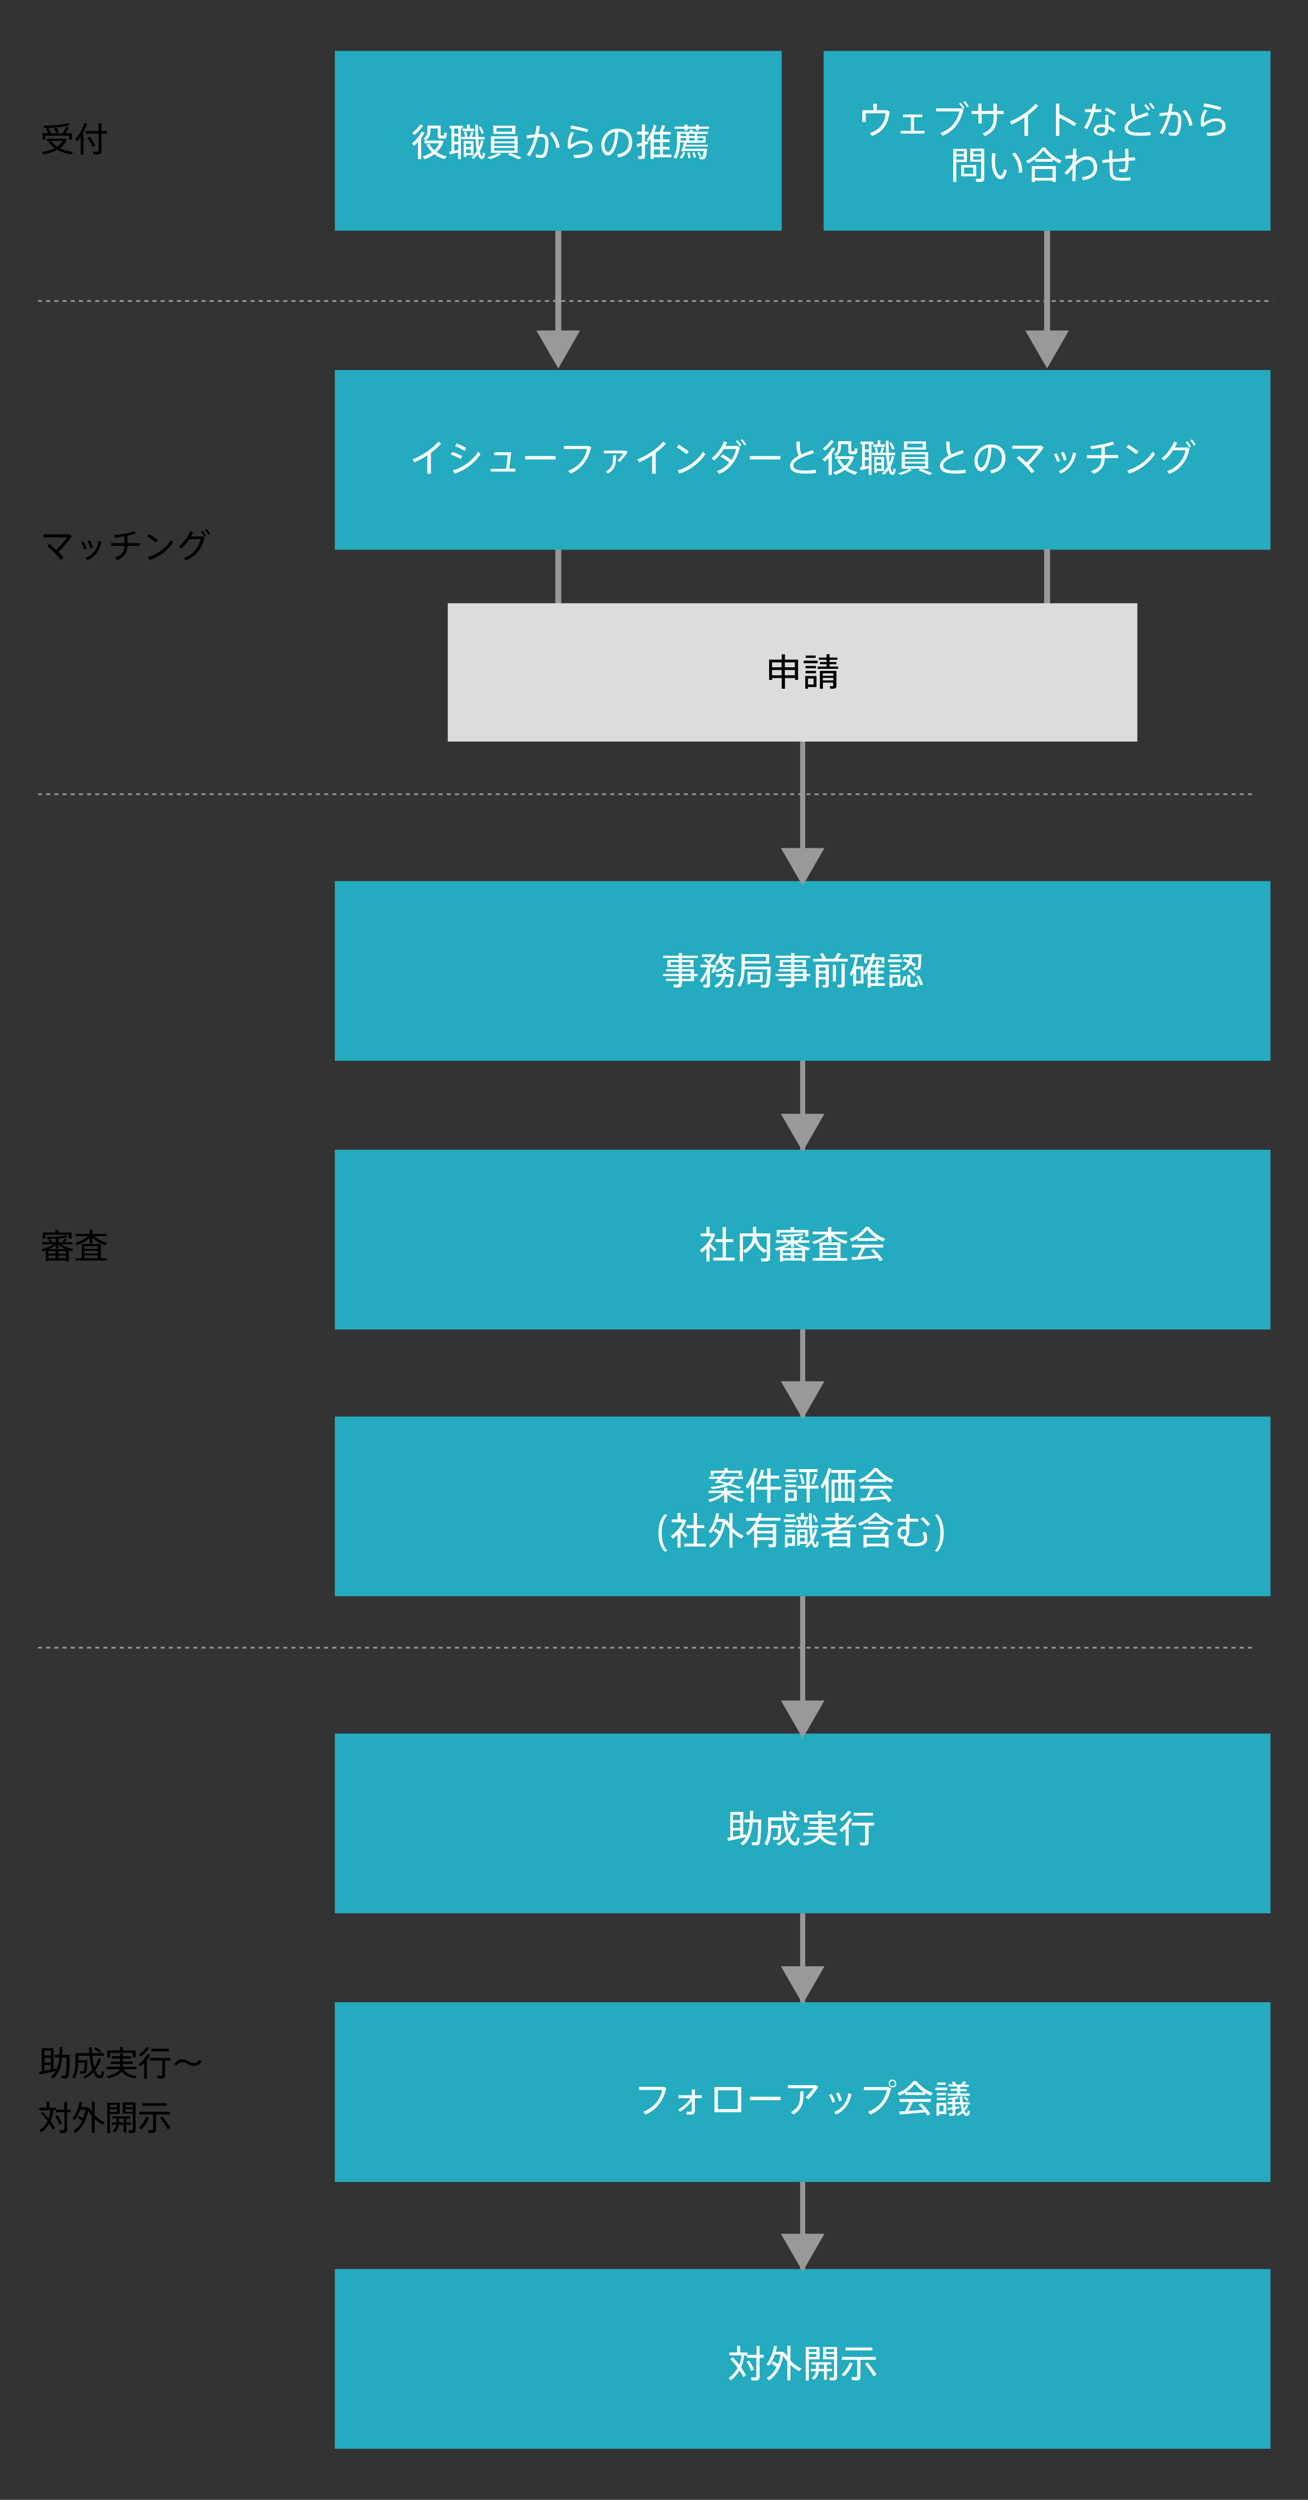<?xml version="1.0" encoding="utf-8"?>
<!-- Generator: Adobe Illustrator 27.7.0, SVG Export Plug-In . SVG Version: 6.00 Build 0)  -->
<svg version="1.1" id="レイヤー_1" xmlns="http://www.w3.org/2000/svg" xmlns:xlink="http://www.w3.org/1999/xlink" x="0px"
	 y="0px" width="768px" height="1467.4px" viewBox="0 0 768 1467.4" style="enable-background:new 0 0 768 1467.4;"
	 xml:space="preserve">
<rect x="0" y="0" width="768" height="1467.4" fill="#333333" stroke="none"/>
<line style="fill:none;stroke:#999999;stroke-width:3;stroke-miterlimit:10;" x1="471.3" y1="435" x2="471.3" y2="1421.2"/>
<line style="fill:none;stroke:#999999;stroke-width:3.491;stroke-miterlimit:10;" x1="327.8" y1="222.9" x2="327.8" y2="405.6"/>
<path style="fill:none;stroke:#999999;stroke-width:3.491;stroke-miterlimit:10;" d="M614.8,405.6"/>
<path style="fill:none;stroke:#999999;stroke-width:3.491;stroke-miterlimit:10;" d="M614.8,222.9"/>
<g>
	<rect x="196.6" y="29.9" style="fill:#24ABC0;" width="262.4" height="105.5"/>
</g>
<g>
	<path d="M28.5,739.8v0.5h-1.6V734c-0.6,0.2-1.2,0.4-1.8,0.6l-0.9-1.3c2.5-0.5,5.4-1.6,7.3-3h-6.8v-1.2h4.5c-0.2-0.5-0.6-1-0.9-1.4
		l1.2-0.5c0.5,0.7,1,1.4,1.2,1.9h2V727c-1.8,0.1-3.5,0.2-4.9,0.2l-0.3-1.1c3.5,0.1,8.8-0.3,11.5-0.9l0.5,1.1
		c-1.3,0.3-3.1,0.5-5.1,0.7v2.2h2.1c0.6-0.7,1.1-1.5,1.4-2.1l1.4,0.4c-0.3,0.5-0.8,1.1-1.3,1.7h4.6v1.2h-6.8
		c1.9,1.3,4.8,2.3,7.3,2.8l-1,1.3c-0.6-0.2-1.1-0.3-1.7-0.5v6.4h-1.6v-0.5H28.5z M32.6,723.5v-1.6h1.7v1.6H42v3.5h-1.6v-2.2H26.7
		v2.2h-1.6v-3.5H32.6z M32.6,735.9v-1.5h-4.2v1.5H32.6z M32.6,738.6V737h-4.2v1.6H32.6z M38.4,733.2c-1.6-0.7-3-1.6-4.1-2.5v2.1
		h-1.6v-2c-1,0.9-2.4,1.7-3.8,2.4H38.4z M38.7,735.9v-1.5h-4.4v1.5H38.7z M38.7,738.6V737h-4.4v1.6H38.7z"/>
	<path d="M62.9,729.5l-1,1.4c-2.8-0.8-5.7-2.3-7.6-4.4v3.3h-1.7v-3.2c-1.9,1.9-4.8,3.5-7.5,4.3l-1-1.3c2.7-0.7,5.7-2.2,7.6-4h-7.3
		v-1.3h8.2v-2.4h1.7v2.4h8.3v1.3h-7.3C57.2,727.5,60.2,728.9,62.9,729.5z M48,738.6v-8.4h11.2v8.4h3.6v1.3H44.3v-1.3H48z
		 M57.4,733.1v-1.6h-7.9v1.6H57.4z M57.4,735.8v-1.6h-7.9v1.6H57.4z M57.4,738.6v-1.7h-7.9v1.7H57.4z"/>
</g>
<g>
	<path d="M35.7,328.6c-1.7-2.3-5.4-6.1-8-8.1l1.3-1.2c1.2,1,2.6,2.2,4,3.5c2.3-2.2,5-5.3,6.4-7.4H25.5v-1.7h15.3l1.4,1
		c-2.2,3.2-5.3,6.8-7.9,9.3c1.2,1.2,2.2,2.4,3,3.3L35.7,328.6z"/>
	<path d="M49,317.9c0.7,1.2,1.5,2.9,1.9,4.1l-1.4,0.6c-0.3-1.1-1.1-3-1.8-4.1L49,317.9z M59.5,317.9c-0.8,4.9-3.7,9-8.2,10.9l-1-1.4
		c4.4-1.7,6.9-5.3,7.6-9.9L59.5,317.9z M52.8,317.1c0.7,1.2,1.3,2.9,1.7,4.2l-1.4,0.6c-0.3-1.2-1-3.1-1.6-4.2L52.8,317.1z"/>
	<path d="M73,318.8v-4c-1.9,0.3-3.8,0.6-5.4,0.8l-0.5-1.5c3.8-0.3,9-1.2,11.9-2.4l0.8,1.4c-1.3,0.5-3.1,1-5,1.4v4.3h7.1v1.6h-7.1
		c-0.2,4-1.5,6.4-6,8.4l-1.2-1.5c4.3-1.7,5.3-3.5,5.5-6.9h-7.8v-1.6H73z"/>
	<path d="M92.7,317l-1.2,1.5c-1.1-1-3.5-2.7-5.2-3.6l1.1-1.4C89.2,314.4,91.5,316,92.7,317z M100.4,317l1.2,1.4
		c-2.7,4.5-8.4,8.7-13.8,10.3l-0.9-1.7C92.2,325.6,97.7,321.5,100.4,317z"/>
	<path d="M118.8,314.8l1.3,0.6c-1.5,6.6-4.9,11.1-10.9,13.6l-1.2-1.5c5.8-2.2,8.8-6.4,9.8-11.1h-6.6c-1.4,2.1-3.1,4.1-4.8,5.5
		l-1.4-1.1c2.9-2.1,5.6-6.2,6.7-9l1.7,0.6c-0.3,0.8-0.8,1.7-1.3,2.5H118.8z M118.8,311.5c0.8,0.9,1.4,1.8,2,2.8l-0.9,0.6
		c-0.5-1-1.1-2-1.9-2.8L118.8,311.5z M121.3,310.5c0.8,0.9,1.4,1.7,2,2.8l-0.9,0.6c-0.6-1-1.2-1.9-1.9-2.8L121.3,310.5z"/>
</g>
<g>
	<path d="M42.8,89.2l-1,1.5c-3-0.6-5.8-1.5-8.2-2.8c-2.3,1.3-5,2.2-8.1,2.8l-1-1.4c3-0.5,5.6-1.2,7.7-2.3c-1.5-1-2.7-2.2-3.6-3.6
		l1.4-0.6h-2.4v-1.4h9.8h0.3h0.2l1.3,0.5c-0.8,2.1-2.2,3.8-4,5.2C37.2,88,39.9,88.8,42.8,89.2z M28.3,78.3c-0.3-0.8-0.7-1.8-1.3-2.6
		l1.4-0.5c0.7,0.9,1.2,2,1.4,2.8l-0.9,0.3h7.8c0.9-1.3,1.7-2.8,2.2-3.9l1.5,0.5c-0.5,1-1.2,2.2-2,3.3h3.8V82h-1.6v-2.4h-14V82H25
		v-3.8H28.3z M40.9,73.5c-3.7,1-10.4,1.7-14.9,1.6l-0.5-1.3c4.5,0.1,11.3-0.6,14.7-1.6L40.9,73.5z M33.5,86.1
		c1.4-0.9,2.4-2.1,3.2-3.4H30C30.9,84,32.1,85.2,33.5,86.1z M33.2,74.8c0.6,1,1.1,2.1,1.3,2.9L33,78.3c-0.2-0.9-0.6-2-1.2-2.9
		L33.2,74.8z"/>
	<path d="M49.1,90.7h-1.7V80.3c-0.7,1-1.4,1.9-2.2,2.8l-1.1-1.3c2.5-2.7,4.4-6.2,5.4-9.6l1.6,0.4c-0.5,1.6-1.2,3.3-2.1,4.9V90.7z
		 M57.9,76.9v-4.6h1.7v4.6h3.1v1.6h-3.1v9.9c0,1.3-0.4,2-1.6,2.2c-0.6,0.1-2,0.1-3.1,0L54.5,89c0.9,0.1,2.2,0.1,2.6,0
		c0.6-0.1,0.8-0.4,0.8-0.9v-9.6h-7.5v-1.6H57.9z M52.7,80.3c1.5,1.8,2.5,3.5,3.2,5.1l-1.6,0.7c-0.6-1.6-1.6-3.3-3-5.1
		C52.6,80.4,52.6,80.4,52.7,80.3z"/>
</g>
<g>
	<path d="M24.5,1215.8v-13.5h6.9v12.2c0.5-0.1,1-0.2,1.5-0.3l0.1,1.4c-2.8,0.7-7.2,1.6-9.7,2.1l-0.4-1.7
		C23.4,1216,23.9,1215.9,24.5,1215.8z M29.9,1206.5v-2.8h-3.8v2.8H29.9z M29.9,1210.8v-2.8h-3.8v2.8H29.9z M29.9,1214.8v-2.7h-3.8
		v3.4C27.3,1215.3,28.6,1215,29.9,1214.8z M40.2,1206.3h0.8c-0.2,8.1-0.5,12.6-1.2,13.3c-0.3,0.3-0.7,0.4-1.4,0.4
		c-0.5,0-1.7,0-2.4,0l-0.2-1.6c0.6,0,1.7,0.1,2.1,0c0.2,0,0.4-0.1,0.5-0.2c0.4-0.5,0.6-3.9,0.8-10.4h-2.8c-0.4,5-1.6,9.5-5.1,12.2
		c-0.6-0.4-1-0.7-1.5-1c3.5-2.5,4.6-6.6,5-11.3h-2.8v-1.5h2.9c0.1-1.5,0.1-3.1,0.1-4.6l1.6,0c0,1.5,0,3.1-0.1,4.6h2.7H40.2z"/>
	<path d="M50.4,1209.3h0.9c-0.2,4.8-0.4,7.2-1.1,7.6c-0.3,0.2-0.6,0.3-1.1,0.3c-0.5,0-1.5,0-2.1,0l-0.2-1.4c0.6,0,1.5,0.1,1.9,0
		c0.2,0,0.3,0,0.4-0.1c0.3-0.2,0.5-1.7,0.6-4.9h-3.8c0,3.3-0.5,6.5-2.1,9.3l-1.4-0.9c1.5-2.6,1.9-5.5,1.9-8.6v-5.4h1h0.7h6.4
		c-0.1-1.1-0.2-2.2-0.2-3.4h1.7c0,1.2,0.1,2.3,0.2,3.4h6.9v1.5h-6.8c0.3,2.6,0.7,4.9,1.2,6.8c1.1-1.6,1.9-3.3,2.4-5.4l1.5,0.5
		c-0.7,2.6-1.9,4.8-3.4,6.7c0.8,1.9,1.8,3,2.9,3.1c0.5,0,0.8-0.5,0.9-2.7l1.4,0.4c-0.3,3.3-1.1,4.1-2.6,3.9
		c-1.6-0.1-2.8-1.4-3.7-3.5c-1.3,1.3-2.9,2.5-4.6,3.5l-1.4-0.9c2.1-1.1,3.9-2.5,5.4-4.1c-0.7-2.2-1.3-5-1.6-8.3h-6.6v2.6h3.9H50.4z
		 M56.2,1201.7c1.3,0.8,2.4,1.6,3.2,2.4l-1.2,1c-0.7-0.8-1.7-1.6-3-2.4L56.2,1201.7z"/>
	<path d="M80.3,1218.5l-1,1.5c-3.4-0.5-6.2-1.7-7.9-4.2c-1.1,1.7-3.4,3.1-7.8,4.2l-1-1.4c4.8-1,6.9-2.3,7.6-4h-7.7v-1.4h8
		c0-0.1,0-0.2,0-0.2v-1.5h-5.5v-1.4h5.5v-1.7h-4.7v-1.4h4.7v-1.5h1.7v1.5H77v1.4h-4.9v1.7H78v1.4h-5.9v1.5c0,0.1,0,0.1,0,0.2h8.1
		v1.4h-7.8C74,1217.2,76.8,1218.3,80.3,1218.5z M70.4,1203.6v-2h1.7v2h7.6v4.1H78v-2.7H64.6v2.7h-1.6v-4.1H70.4z"/>
	<path d="M86.3,1220.1h-1.7v-9.1c-0.7,0.7-1.4,1.4-2.1,2l-1.1-1.2c2.2-1.7,4.1-4,5.2-6.2l1.6,0.5c-0.5,1-1.1,2.1-1.9,3.1V1220.1z
		 M87.5,1202.2c-1.1,1.7-2.9,3.6-4.8,5l-1.2-1.1c1.7-1.2,3.4-2.9,4.4-4.4L87.5,1202.2z M96.9,1218.2c0,1.1-0.3,1.7-1.3,1.8
		c-0.6,0.1-2,0.1-3.1,0l-0.3-1.6c0.9,0.1,2.1,0,2.5,0c0.4,0,0.6-0.2,0.6-0.6v-8.3H88v-1.5H100v1.5h-3.1V1218.2z M99.1,1202.6v1.5
		H88.9v-1.5H99.1z"/>
	<path d="M113.7,1211c1.3,0,2.5-0.6,3.4-1.9l1.3,0.8c-0.9,1.5-2.3,2.8-4.6,2.8c-1.2,0-2.3-0.3-3.5-1.1c-0.8-0.5-1.9-1.1-3.3-1.1
		c-1.3,0-2.5,0.7-3.3,1.9l-1.3-0.8c0.9-1.4,2.3-2.8,4.6-2.8c1.2,0,2.3,0.4,3.5,1.1C111.2,1210.4,112.4,1211,113.7,1211z"/>
	<path d="M25,1239.7c1.3,1.4,2.4,2.7,3.4,4c0.6-1.5,1-3.1,1.2-5h-6.5v-1.5h4.2v-3.5h1.7v3.5h3.8v1.2h4.9v-4.7h1.7v4.7h2.2v1.5h-2.2
		v10c0,1.2-0.3,1.9-1.5,2.1c-0.5,0.1-1.8,0.1-2.7,0c-0.1-0.7-0.2-1.2-0.3-1.6c0.8,0.1,1.9,0.1,2.2,0c0.5,0,0.7-0.3,0.7-0.8v-9.7h-5
		v-1.3h-1.4c-0.4,2.4-0.9,4.6-1.8,6.4c1.1,1.5,1.9,2.8,2.7,4.1l-1.3,1c-0.6-1.1-1.3-2.3-2.1-3.6c-1.1,1.9-2.6,3.6-4.5,5.2
		c-0.6-0.5-0.9-0.8-1.3-1.1c2.2-1.6,3.7-3.4,4.8-5.5c-1.1-1.6-2.4-3.2-3.9-4.8L25,1239.7z M33.7,1241.6c1.3,1.7,2.2,3.4,2.6,4.8
		l-1.5,0.7c-0.4-1.5-1.3-3.2-2.5-4.9L33.7,1241.6z"/>
	<path d="M46.2,1242c1,0.5,1.8,1,2.5,1.6c0.6-1.6,1.1-3.3,1.4-5.2h-3c-0.8,2.1-1.8,4.1-3.1,6l-1.4-0.8c2.2-2.9,3.5-6.2,4.1-9.9
		l1.6,0.3c-0.2,1-0.4,1.9-0.7,2.9h2.7h0.4h0.2l1.1,0.2c0,0.3-0.1,0.5-0.1,0.8l0.8-0.3c0.3,0.7,0.7,1.4,1.2,2v-5.9h1.7v7.9
		c1.7,1.8,3.8,3.3,5.9,4.2l-1.2,1.4c-1.6-0.9-3.3-2-4.7-3.4v8.2h-1.7v-10c-0.8-1-1.5-2-2.1-3.1c-1.1,5.9-3.6,10.4-7.6,13.1l-1.2-1.2
		c2.2-1.4,4-3.3,5.2-5.8c-0.7-0.7-1.7-1.3-2.7-1.9L46.2,1242z"/>
	<path d="M64.6,1234.3h5.7v6.6h-5.7v11.2h-1.6v-17.8h1H64.6z M68.7,1237v-1.5h-4.1v1.5H68.7z M64.6,1238.1v1.6h4.1v-1.6H64.6z
		 M68.4,1245.9v-2.3H66v-1.3h10.5v1.3h-2.4v2.3h2.7v1.3h-2.7v4.5h-1.5v-4.5h-2.8c-0.2,1.7-0.9,3.2-2.4,4.5l-1.3-0.9
		c1.4-1.1,2.1-2.3,2.2-3.6h-2.7v-1.3H68.4z M72.7,1245.9v-2.3h-2.8v2.3H72.7z M78.9,1234.3h0.7v15.8c0,1.1-0.3,1.7-1.3,1.9
		c-0.5,0.1-1.6,0.1-2.5,0l-0.3-1.6c0.7,0.1,1.6,0.1,1.9,0c0.5,0,0.6-0.3,0.6-0.7v-9h-5.9v-6.6H78H78.9z M78,1237v-1.5h-4.3v1.5H78z
		 M73.7,1238.1v1.6H78v-1.6H73.7z"/>
	<path d="M87.5,1243.1c-1,2.6-2.7,5-4.4,6.8l-1.6-0.8c1.8-1.7,3.4-4.1,4.4-6.5L87.5,1243.1z M91.6,1250.1c0,1.1-0.3,1.7-1.3,1.9
		c-0.6,0.1-2,0.1-3,0l-0.3-1.7c0.8,0.1,2.1,0.1,2.4,0c0.4,0,0.5-0.2,0.5-0.6v-8.5h-8.1v-1.6h18v1.6h-8.2V1250.1z M97.9,1234.6v1.5
		H83.6v-1.5H97.9z M95.4,1242.5c2,2.4,3.5,4.5,4.7,6.5l-1.6,0.9c-1.1-2-2.6-4.2-4.5-6.6L95.4,1242.5z"/>
</g>
<g>
	<g>
		<path style="fill:#FFFFFF;" d="M247.2,93.4h-1.8v-10c-0.7,0.8-1.5,1.5-2.3,2.2l-1.2-1.4c2.3-1.9,4.4-4.4,5.6-6.9l1.8,0.5
			c-0.5,1.1-1.3,2.2-2,3.3V93.4z M248.5,73.7c-1.2,1.8-3.2,3.9-5.2,5.5l-1.3-1.2c1.8-1.3,3.7-3.2,4.8-4.9L248.5,73.7z M255,88.2
			c1.3-1.2,2.3-2.6,2.9-4.1h-8.6v-1.6h9.1h0.4h0.2l1.4,0.4c-0.8,2.5-2.1,4.7-4,6.4c1.7,1.2,3.7,2,5.9,2.5l-1.2,1.6
			c-2.3-0.6-4.3-1.6-6.1-2.9c-1.6,1.2-3.5,2.2-5.6,3l-1.3-1.6c2.1-0.6,3.9-1.5,5.5-2.6c-1.3-1.3-2.4-2.8-3.2-4.5l1.6-0.6
			C252.8,85.7,253.8,87.1,255,88.2z M257.9,73.7h0.8v5c0,0.8,0.1,0.9,0.5,0.9c0.3,0,0.8,0,1.1,0c0.4,0,0.4-0.1,0.5-1.8l1.6,0.3
			c-0.2,2.9-0.5,3.2-1.9,3.3c-0.4,0-1.1,0-1.5,0c-1.7,0-2-0.5-2-2.6v-3.4h-4.3v1.7c0,2-0.7,3.8-2.6,5.3c-0.1-0.1-0.1-0.1-1.5-1
			c1.8-1.3,2.4-2.7,2.4-4.4v-3.3h0.8h0.9h4.3H257.9z"/>
		<path style="fill:#FFFFFF;" d="M265.1,88.7V75.4h-1v-1.6h7.6v1.6h-1.1v18h-1.6v-3.9c-1.6,0.4-3.6,0.8-4.8,1.1l-0.4-1.7
			C264.2,88.9,264.6,88.8,265.1,88.7z M269.1,78.5v-3.1h-2.4v3.1H269.1z M269.1,83.2V80h-2.4v3.2H269.1z M269.1,88v-3.3h-2.4v3.8
			C267.5,88.3,268.3,88.2,269.1,88z M273.6,82.8h4.4v8.4c0.7-0.8,1.4-1.7,2-2.7c-0.4-1.9-0.6-4.2-0.8-6.8h-8.3v-1.4h2.2
			c-0.1-0.9-0.4-2-0.7-2.9l1.3-0.3c0.4,1.1,0.6,2.3,0.7,3.3h1.3c0.4-1.2,0.7-2.4,0.9-3.3l1.4,0.4c-0.2,0.8-0.6,1.9-0.9,2.9h2.1
			c-0.1-2.2-0.2-4.6-0.2-7.1h1.6c0,2.5,0.1,4.9,0.2,7.1h3.7v1.4h-3.6c0.1,1.7,0.2,3.3,0.4,4.6c0.5-1.3,0.9-2.7,1.2-4.2l1.4,0.4
			c-0.4,2.3-1.2,4.4-2.2,6.2c0.4,1.8,0.8,2.9,1.3,2.9c0.3,0,0.4-0.4,0.5-2.1l1.3,0.4c-0.3,2.8-1,3.6-2.2,3.3c-0.9-0.2-1.5-1.2-2-2.9
			c-0.8,1.1-1.7,2.1-2.6,2.9l-1.2-0.8c0.5-0.4,1-0.9,1.4-1.4h-4.4v1h-1.5v-9.4h0.9H273.6z M274.2,75.5v-2.4h1.6v2.4h2.6v1.4h-6.8
			v-1.4H274.2z M276.4,86.3v-2h-2.9v2H276.4z M273.6,87.7v2.2h2.9v-2.2H273.6z M282.2,74.3c0.9,1.4,1.5,2.6,1.9,3.8l-1.3,0.5
			c-0.3-1.2-0.9-2.4-1.7-3.8L282.2,74.3z"/>
		<path style="fill:#FFFFFF;" d="M294.3,90.5c-1.7,1.2-4.2,2.2-6.4,2.9l-1.8-1c2.3-0.6,4.8-1.5,6.5-2.6L294.3,90.5z M303.9,80v9.7
			h-15.6V80H303.9z M302.6,73.8v4.8h-12.9v-4.8H302.6z M290.2,83h11.9v-1.6h-11.9V83z M290.2,85.7h11.9v-1.6h-11.9V85.7z
			 M290.2,88.4h11.9v-1.6h-11.9V88.4z M291.5,77.3h9.2v-2.2h-9.2V77.3z M299.6,89.8c2.6,0.9,4.8,1.8,6.7,2.8l-1.8,0.9
			c-1.7-0.9-3.9-1.8-6.4-2.8L299.6,89.8z"/>
		<path style="fill:#FFFFFF;" d="M314.2,78.9c0.4-1.7,0.7-3.4,0.9-5.1l1.9,0.2c-0.2,1.6-0.5,3.1-0.9,4.7c0.6,0,1.1-0.1,1.5-0.1
			c3,0,4.4,1.6,4.4,4.9c0,3.4-0.6,6.4-1.4,7.7c-0.7,1.1-1.4,1.5-2.8,1.5c-1,0-2.2-0.2-3.2-0.4l0.1-1.8c0.9,0.3,1.9,0.4,2.7,0.4
			c0.8,0,1.2-0.1,1.6-0.7c0.7-1,1.2-3.7,1.2-6.6c0-2.4-0.7-3.2-2.6-3.2c-0.5,0-1.1,0-1.8,0.1c-1.2,4.4-2.9,8.5-4.8,11.3l-1.7-0.9
			c1.9-2.5,3.5-6.2,4.6-10.3c-1.5,0.2-3.1,0.4-4.5,0.7l-0.3-1.8C310.5,79.3,312.4,79.1,314.2,78.9z M328.6,86.5l-1.9,0.5
			c-0.4-2.9-1.7-6.2-4-8.6l1.5-1C326.8,80,328.2,83.7,328.6,86.5z"/>
		<path style="fill:#FFFFFF;" d="M335.1,85.1c2.2-1.5,5-2.6,7.3-2.6c3.4,0,5.5,1.7,5.5,4.5c0,3.5-2.9,5.7-9.7,5.7c-0.3,0-0.7,0-1,0
			l-0.4-1.8c0.5,0,1.2,0,1.6,0c5.5,0,7.6-1.6,7.6-3.9c0-1.9-1.3-2.9-3.9-2.9c-2.3,0-4.9,1.3-7.3,3.4l-1.5-0.7c0-4.8,0.5-7,2.2-9.4
			l1.7,0.6C335.6,80.2,335.1,82.2,335.1,85.1z M334.9,75.5l0.5-1.8c3.1,0.5,7.7,1.5,9.9,2.3l-0.5,1.7
			C342.8,77,337.9,75.9,334.9,75.5z"/>
		<path style="fill:#FFFFFF;" d="M353.1,85.1c0-5,3.9-9.6,9.5-9.6c6,0,8.6,3.5,8.6,7.9c0,4.2-2,7.7-8.1,9.1l-0.9-1.8
			c5.5-1,7-3.7,7-7.2c0-3.6-2.1-6-6.2-6.2c-0.3,8.4-2.9,14-6.1,14C354.7,91.3,353.1,88.4,353.1,85.1L353.1,85.1z M354.9,85.1
			c0,2.2,0.9,4.1,2.1,4.1c1.7,0,4-4.3,4.2-11.8C357.3,78.1,354.9,81.5,354.9,85.1z"/>
		<path style="fill:#FFFFFF;" d="M378.7,85v6.3c0,1.2-0.3,1.8-1.4,2c-0.5,0.1-1.6,0.1-2.4,0l-0.3-1.7c0.6,0.1,1.5,0.1,1.8,0
			c0.4,0,0.5-0.3,0.5-0.7v-5.4c-1,0.3-2,0.6-2.7,0.9l-0.4-1.8c0.8-0.2,1.9-0.5,3.1-0.8V79h-2.8v-1.7h2.8v-4.2h1.8v4.2h2.1V79h-2.1
			v4.3c0.6-0.2,1.2-0.4,1.8-0.5l-0.7-1.1c2-2.4,3.4-5.3,4-8.4l1.7,0.4c-0.3,1.3-0.7,2.6-1.3,3.8h3.2c0.5-1.4,1-3,1.3-4.1l1.8,0.4
			c-0.4,1-0.8,2.4-1.4,3.6h4.7V79h-4.6v2.8h3.9v1.6h-3.9v2.8h3.9v1.6h-3.9v2.9h5v1.6h-10.4v1.1h-1.8V81.2c-0.4,0.6-0.9,1.3-1.4,1.9
			l-0.1-0.2l0.1,1.4C380.2,84.5,379.4,84.8,378.7,85z M383.9,81.8h3.7V79h-3.7V81.8z M383.9,86.2h3.7v-2.8h-3.7V86.2z M387.6,90.7
			v-2.9h-3.7v2.9H387.6z"/>
		<path style="fill:#FFFFFF;" d="M414.2,87.4h1c-0.4,3.8-0.9,5.5-1.7,5.9c-0.3,0.1-0.7,0.2-1.2,0.2c-0.3,0-1,0-1.5,0l-0.2-1.3
			c0.4,0,0.9,0,1.2,0c0.2,0,0.3,0,0.4-0.1c0.4-0.2,0.7-1.2,1-3.5h-11.3l-0.2,0.4l-1.7-0.2c0.5-1.3,1.2-3.5,1.7-5.2h-2.4
			c0,3.4-0.6,6.7-2.3,9.6l-1.5-1c1.6-2.6,2-5.6,2-8.8v-6.1h0.8h0.9h5.7v-1.1h1.8v1.1h8.9v1.3h-6.4v1.4h5.1v3.8h-11.1
			c-0.1,0.4-0.2,0.8-0.4,1.2h12.8V86h-13.1c-0.1,0.5-0.3,0.9-0.4,1.3h11H414.2z M401.9,74.3v-1.1h1.8v1.1h4.9v-1.1h1.8v1.1h5.9v1.3
			h-5.9v1h-1.8v-1h-4.9v1h-1.8v-1h-5.8v-1.3H401.9z M402.4,89.6c-0.4,1.2-1.2,2.6-2,3.5l-1.4-0.6c0.9-0.8,1.7-2.1,2-3.2L402.4,89.6z
			 M402.9,79.9v-1.4h-3.3v1.4H402.9z M402.9,82.6V81h-3.3v1.5H402.9z M404.8,89.4c0.4,1.2,0.6,2.3,0.6,3.3l-1.4,0.2
			c0-1-0.1-2-0.5-3.2L404.8,89.4z M407.9,79.9v-1.4h-3.4v1.4H407.9z M407.9,82.6V81h-3.4v1.5H407.9z M407.7,89.3
			c0.5,1.1,0.8,2.1,0.9,3l-1.3,0.3c-0.1-0.9-0.3-1.9-0.8-2.9L407.7,89.3z M410.5,89.1c0.6,0.9,1,1.6,1.2,2.4l-1.2,0.4
			c-0.2-0.7-0.5-1.5-1-2.3L410.5,89.1z M413,82.6V81h-3.4v1.5H413z"/>
	</g>
</g>
<g>
	<g>
		<rect x="483.6" y="29.9" style="fill:#24ABC0;" width="262.4" height="105.5"/>
	</g>
	<g>
		<g>
			<path style="fill:#FFFFFF;" d="M512.8,64.7v-3.8h2v3.8h5.8l1.7,0.7C521.7,72,519,77.3,512,79.8l-1.2-1.7
				c6.5-2.2,8.8-6.5,9.2-11.6h-11.7v5.1h-2v-6.9H512.8z"/>
			<path style="fill:#FFFFFF;" d="M534.8,76.8v-8h-4.6v-1.6h11.3v1.6h-4.8v8h6.1v1.6h-13.9v-1.6H534.8z"/>
			<path style="fill:#FFFFFF;" d="M564.2,63.5l1.5,0.8c-1.6,7-5.2,12.4-12.1,15.4l-1.4-1.6c6.6-2.6,9.9-7.2,11.1-12.7h-13.6v-1.8
				H564.2z M566.3,63.3l-1,0.6c-0.6-1.1-1.3-2.1-2.2-3l1-0.7C564.9,61.2,565.6,62.2,566.3,63.3z M568.8,62.4l-1,0.6
				c-0.6-1.1-1.3-2.1-2.2-3l1-0.7C567.4,60.3,568.1,61.2,568.8,62.4z"/>
			<path style="fill:#FFFFFF;" d="M574.4,65.1v-4.3h1.9v4.3h7v-4.3h2v4.3h4v1.8h-4v2.2c0,5.1-1.9,8.4-7,10.8l-1.3-1.6
				c5-2.1,6.4-4.9,6.4-9.1v-2.3h-7v5.6h-1.9v-5.6h-4v-1.8H574.4z"/>
			<path style="fill:#FFFFFF;" d="M603.5,79.8h-2V69c-2.5,1.7-5.2,3.1-7.6,4.1l-1-1.8c5.1-1.7,12.3-6.8,15.1-10.4l1.6,1.2
				c-1.4,1.7-3.6,3.6-6,5.4V79.8z"/>
			<path style="fill:#FFFFFF;" d="M632,72.5l-1.3,1.6c-2.4-1.7-5.9-3.7-8.7-5v10.7h-2V60.8h2v6.1C625.1,68.4,629.2,70.6,632,72.5z"
				/>
			<path style="fill:#FFFFFF;" d="M641.1,64.1c0.3-1.2,0.6-2.3,0.7-3.3l1.9,0.2c-0.2,0.9-0.4,2-0.7,3.1h3.6v1.7h-4.1
				c-1.1,3.7-2.7,7.6-4.3,10.1l-1.7-1c1.6-2.3,3.1-5.8,4.1-9.1h-3.5v-1.7H641.1z M650.8,67.5c0,0.6-0.1,1.4-0.1,2.2
				c0,1.4,0,2.9,0.1,4.2c1.5,0.6,2.9,1.5,4.1,2.4l-1.1,1.4c-0.9-0.8-1.9-1.5-3-2.1v0.1c0,2.6-1.3,4-4.1,4c-2.7,0-4.5-1.5-4.5-3.4
				c0-1.9,1.6-3.3,4.4-3.3c0.8,0,1.6,0.1,2.4,0.3c0-1.1,0-2.5,0-3.6c0-0.8,0-1.6,0-2.2H650.8z M646.6,74.6c-1.8,0-2.8,0.7-2.8,1.8
				c0,1,1.1,1.8,2.6,1.8c1.8,0,2.5-0.7,2.5-2.3c0-0.2,0-0.5,0-0.9C648.2,74.7,647.4,74.6,646.6,74.6z M654.3,67.8
				c-1.3-1-3.8-2.4-5.6-3.1l0.9-1.5c1.9,0.8,4.3,2.1,5.7,3L654.3,67.8z"/>
			<path style="fill:#FFFFFF;" d="M674.3,67.7c-5.9,1.8-12,4.1-12,7.3c0,1.8,1.9,2.9,6.8,2.9c2,0,4.4-0.2,6.3-0.5l0.2,1.9
				c-2,0.3-4.2,0.4-6.5,0.4c-5.8,0-8.7-1.5-8.7-4.6c0-2.4,2.1-4.3,5.1-5.9c-1.2-2-1.4-4.3-1.4-8.3h2c0,3.7,0.1,5.9,1.1,7.5
				c2-0.9,4.2-1.7,6.5-2.5L674.3,67.7z M672.8,61.2c0.9,0.9,1.6,1.8,2.3,3l-1,0.7c-0.6-1.1-1.4-2.1-2.3-3L672.8,61.2z M675.6,60.3
				c0.9,0.9,1.6,1.8,2.3,3l-1,0.7c-0.7-1.1-1.4-2.1-2.3-3L675.6,60.3z"/>
			<path style="fill:#FFFFFF;" d="M685.8,65.9c0.4-1.7,0.7-3.4,0.9-5.1l1.9,0.2c-0.2,1.6-0.5,3.1-0.9,4.7c0.6,0,1.1-0.1,1.5-0.1
				c3,0,4.4,1.6,4.4,4.9c0,3.4-0.6,6.4-1.4,7.7c-0.7,1.1-1.4,1.5-2.8,1.5c-1,0-2.2-0.2-3.2-0.4l0.1-1.8c0.9,0.3,1.9,0.4,2.7,0.4
				c0.8,0,1.2-0.1,1.6-0.7c0.7-1,1.2-3.7,1.2-6.6c0-2.4-0.7-3.2-2.6-3.2c-0.5,0-1.1,0-1.8,0.1c-1.2,4.4-2.9,8.5-4.8,11.3l-1.7-0.9
				c1.9-2.5,3.5-6.2,4.6-10.3c-1.5,0.2-3.1,0.4-4.5,0.7l-0.3-1.8C682.1,66.3,684,66.1,685.8,65.9z M700.2,73.5l-1.9,0.5
				c-0.4-2.9-1.7-6.2-4-8.6l1.5-1C698.4,67,699.8,70.7,700.2,73.5z"/>
			<path style="fill:#FFFFFF;" d="M706.8,72.1c2.2-1.5,5-2.6,7.3-2.6c3.4,0,5.5,1.7,5.5,4.5c0,3.5-2.9,5.7-9.7,5.7c-0.3,0-0.7,0-1,0
				l-0.4-1.8c0.5,0,1.2,0,1.6,0c5.5,0,7.6-1.6,7.6-3.9c0-1.9-1.3-2.9-3.9-2.9c-2.3,0-4.9,1.3-7.3,3.4l-1.5-0.7c0-4.8,0.5-7,2.2-9.4
				l1.7,0.6C707.2,67.2,706.8,69.2,706.8,72.1z M706.6,62.5l0.5-1.8c3.1,0.5,7.7,1.5,9.9,2.3l-0.5,1.7
				C714.4,64,709.6,62.9,706.6,62.5z"/>
			<path style="fill:#FFFFFF;" d="M561.5,87.4h6.2v7.7h-6.2v11.7h-1.8V87.4h1.1H561.5z M566,90.5v-1.8h-4.5v1.8H566z M561.5,91.8
				v1.9h4.5v-1.9H561.5z M573.2,96.9v6.6h-8.8v-6.6H573.2z M566,102h5.4v-3.7H566V102z M577.1,87.4h0.8v17.1c0,1.3-0.4,2-1.6,2.2
				c-0.6,0.1-2,0.1-3.1,0l-0.3-1.8c0.9,0.1,2.1,0.1,2.5,0c0.6,0,0.7-0.3,0.7-0.9v-9.1h-6.4v-7.7h6.4H577.1z M576.1,90.5v-1.8h-4.6
				v1.8H576.1z M571.4,91.8v1.9h4.6v-1.9H571.4z"/>
			<path style="fill:#FFFFFF;" d="M584.5,90.1c-0.2,1.7-0.3,3.3-0.3,4.7c0,5.1,1.7,8.3,3.2,8.3c0.9,0,1.7-1.6,2.2-3.8l1.6,0.7
				c-0.8,3.4-2,5.2-3.7,5.2c-2.4,0-5.2-3.7-5.2-10.3c0-1.5,0-3.2,0.2-5L584.5,90.1z M595.8,89.5c3.2,3.3,4.3,6.8,4.5,11.7l-2.1,0.2
				c0-4.8-1.1-8-4-10.8L595.8,89.5z"/>
			<path style="fill:#FFFFFF;" d="M618,94.9h-10.3v-1.5c-1.3,1-2.7,1.8-4.1,2.5l-1.1-1.5c3.3-1.3,6.6-3.9,9.4-7.8h1.8
				c2.8,3.8,6.2,6.3,9.6,7.7l-1.2,1.6c-1.4-0.7-2.7-1.5-4-2.4V94.9z M607.6,106v0.8h-1.8v-9.3h14.1v9.3H618V106H607.6z M618,104.4
				v-5.2h-10.4v5.2H618z M617.7,93.3c-1.7-1.3-3.4-3-5.1-5c-1.6,2-3.2,3.7-4.9,5H617.7z"/>
			<path style="fill:#FFFFFF;" d="M630,91c0-1.5,0-2.8,0.1-3.7h1.9c-0.1,0.9-0.1,2.2-0.2,3.7l0.7,0.5c-0.2,0.6-0.5,1.7-0.8,2.7
				l0,0.7c2-1.8,4.2-3.1,7-3.1c3.3,0,5.5,2.7,5.5,6.5c0,3.9-2.2,6.5-8.3,7.5l-0.7-1.8c5.5-0.7,7-2.8,7-5.6c0-2.8-1.6-4.7-4-4.7
				c-2.3,0-4.4,1.3-6.6,3.4c0,3.7-0.1,7.2-0.1,9.2h-1.9c0.1-1.7,0.1-4.4,0.2-7.3c-1,1-2.3,2.4-3.4,3.7l-1.4-1.2
				c1.4-1.4,3.1-3.3,4-4.6c0.4-0.5,0.6-1.1,0.8-1.8l0-2.2c-1.1,0.1-3,0.2-4.2,0.3l-0.1-1.8C626.7,91.3,628.6,91.2,630,91z"/>
			<path style="fill:#FFFFFF;" d="M651.3,93.5c0-1.8,0-3.7,0-5.3h1.9c0,1.7-0.1,3.4-0.1,5.2c2.5-0.2,5.1-0.4,7.6-0.6v-0.5
				c0-1.8,0-3.6-0.1-5h1.9c0,1.4,0.1,3.2,0.1,5v0.3c1.4-0.1,2.7-0.2,3.8-0.3l0.1,1.8c-1.1,0.1-2.5,0.2-3.9,0.3
				c-0.1,5.7-0.5,6.7-2.9,6.7c-0.7,0-1.6-0.1-2.5-0.2v-1.6c0.8,0.1,1.6,0.1,2.2,0.1c1.1,0,1.4-0.3,1.4-4.9c-2.4,0.2-5.1,0.4-7.5,0.6
				c0,2.4,0,4.5,0.1,5.8c0.2,2.7,1.3,3.5,5.8,3.5c1.5,0,3.2-0.1,4.5-0.3l0,1.8c-1.3,0.1-3,0.2-4.4,0.2c-5.4,0-7.5-1-7.7-5
				c-0.1-1.3-0.1-3.4-0.1-5.8c-1.5,0.1-2.9,0.3-4.1,0.4l-0.2-1.7C648.2,93.7,649.7,93.6,651.3,93.5z"/>
		</g>
	</g>
</g>
<g>
	<rect x="196.6" y="217.2" style="fill:#24ABC0;" width="549.4" height="105.5"/>
</g>
<g>
	<rect x="196.6" y="517.2" style="fill:#24ABC0;" width="549.4" height="105.5"/>
</g>
<g>
	<rect x="196.6" y="674.9" style="fill:#24ABC0;" width="549.4" height="105.5"/>
</g>
<g>
	<rect x="196.6" y="831.5" style="fill:#24ABC0;" width="549.4" height="105.5"/>
</g>
<g>
	<g>
		<path style="fill:#FFFFFF;" d="M252.9,278.1h-2v-10.8c-2.5,1.7-5.2,3.1-7.6,4.1l-1-1.8c5.1-1.7,12.3-6.8,15.1-10.4l1.6,1.2
			c-1.4,1.7-3.6,3.6-6,5.4V278.1z"/>
		<path style="fill:#FFFFFF;" d="M271.4,267.8l-0.9,1.6c-1.5-0.9-3.9-1.9-5.8-2.6l0.9-1.6C267.6,265.9,270,267,271.4,267.8z
			 M280.8,265.1l1.3,1.5c-3,4.9-9.2,9.6-15.2,11.4l-1-1.9C271.8,274.6,277.9,270,280.8,265.1z M273.7,263l-0.9,1.6
			c-1.5-0.9-3.8-2-5.6-2.7l0.9-1.6C270.1,261,272.3,262.1,273.7,263z"/>
		<path style="fill:#FFFFFF;" d="M302.5,276.8h-14.3v-1.6h9l0.9-8h-7.9v-1.7h9.9l-1.1,9.6h3.6V276.8z"/>
		<path style="fill:#FFFFFF;" d="M326.2,267.7v2h-17.9v-2H326.2z"/>
		<path style="fill:#FFFFFF;" d="M345.6,261.7l1.5,0.8c-1.6,7-5.2,12.5-12.1,15.5l-1.4-1.6c6.6-2.6,9.9-7.3,11.1-12.8h-13.6v-1.8
			H345.6z"/>
		<path style="fill:#FFFFFF;" d="M367.3,264.5l1.2,0.8c-1.1,1.8-3,4.2-4.6,5.9l-1.3-0.9c1.3-1.3,2.7-3.1,3.4-4.2h-11.4v-1.6H367.3z
			 M361.7,267.4c0,5.2-0.5,8-4.7,10.6l-1.3-1.2c4-2.3,4.3-4.5,4.3-9.5H361.7z"/>
		<path style="fill:#FFFFFF;" d="M384.9,278.1h-2v-10.8c-2.5,1.7-5.2,3.1-7.6,4.1l-1-1.8c5.1-1.7,12.3-6.8,15.1-10.4l1.6,1.2
			c-1.4,1.7-3.6,3.6-6,5.4V278.1z"/>
		<path style="fill:#FFFFFF;" d="M404.4,265l-1.3,1.6c-1.2-1.1-3.9-3-5.7-4l1.2-1.6C400.5,262.2,403,263.9,404.4,265z M412.8,265.1
			l1.3,1.5c-3,4.9-9.2,9.6-15.2,11.4l-1-1.9C403.8,274.6,409.9,270,412.8,265.1z"/>
		<path style="fill:#FFFFFF;" d="M424.3,266.6c1.6,0.9,3.7,2.3,5.2,3.4c1.3-2,2.2-4.2,2.7-6.4H425c-1.6,2.6-3.7,5.1-5.7,6.7
			l-1.5-1.3c3.1-2.2,6.1-6.6,7.3-9.9l1.8,0.6c-0.3,0.7-0.6,1.3-1,2.1h7.1l1.4,0.8c-1.5,7.1-5.7,13-12.1,15.6l-1.3-1.6
			c2.9-1.1,5.3-2.9,7.2-5.1c-1.5-1.2-3.7-2.7-5.2-3.5L424.3,266.6z M433,258.4c0.9,0.9,1.6,1.8,2.3,2.9l-1,0.7
			c-0.7-1.1-1.4-2.1-2.3-2.9L433,258.4z M435.8,257.8c0.9,0.9,1.6,1.9,2.3,3l-1,0.7c-0.6-1.1-1.3-2.1-2.2-3L435.8,257.8z"/>
		<path style="fill:#FFFFFF;" d="M458.2,267.7v2h-17.9v-2H458.2z"/>
		<path style="fill:#FFFFFF;" d="M477.8,266c-5.9,1.8-12,4.1-12,7.3c0,1.8,1.9,2.9,6.8,2.9c2,0,4.4-0.2,6.3-0.5l0.2,1.9
			c-2,0.3-4.2,0.4-6.5,0.4c-5.8,0-8.7-1.5-8.7-4.6c0-2.4,2.1-4.3,5.1-5.9c-1.2-2-1.4-4.3-1.4-8.3h2c0,3.7,0.1,5.9,1.1,7.5
			c2-0.9,4.2-1.7,6.5-2.5L477.8,266z"/>
		<path style="fill:#FFFFFF;" d="M488.3,278.8h-1.8v-10c-0.7,0.8-1.5,1.5-2.3,2.2l-1.2-1.4c2.3-1.9,4.4-4.4,5.6-6.9l1.8,0.5
			c-0.5,1.1-1.3,2.2-2,3.3V278.8z M489.6,259c-1.2,1.8-3.2,3.9-5.2,5.5l-1.3-1.2c1.8-1.3,3.7-3.2,4.8-4.9L489.6,259z M496.1,273.5
			c1.3-1.2,2.3-2.6,2.9-4.1h-8.6v-1.6h9.1h0.4h0.2l1.4,0.4c-0.8,2.5-2.1,4.7-4,6.4c1.7,1.2,3.7,2,5.9,2.5l-1.2,1.6
			c-2.3-0.6-4.3-1.6-6.1-2.9c-1.6,1.2-3.5,2.2-5.6,3l-1.3-1.6c2.1-0.6,3.9-1.5,5.5-2.6c-1.3-1.3-2.4-2.8-3.2-4.5l1.6-0.6
			C493.9,271.1,494.9,272.4,496.1,273.5z M499,259h0.8v5c0,0.8,0.1,0.9,0.5,0.9c0.3,0,0.8,0,1.1,0c0.4,0,0.4-0.1,0.5-1.8l1.6,0.3
			c-0.2,2.9-0.5,3.2-1.9,3.3c-0.4,0-1.1,0-1.5,0c-1.7,0-2-0.5-2-2.6v-3.4h-4.3v1.7c0,2-0.7,3.8-2.6,5.3c-0.1-0.1-0.1-0.1-1.5-1
			c1.8-1.3,2.4-2.7,2.4-4.4V259h0.8h0.9h4.3H499z"/>
		<path style="fill:#FFFFFF;" d="M506.2,274.1v-13.3h-1v-1.6h7.6v1.6h-1.1v18h-1.6v-3.9c-1.6,0.4-3.6,0.8-4.8,1.1l-0.4-1.7
			C505.3,274.2,505.7,274.1,506.2,274.1z M510.2,263.8v-3.1h-2.4v3.1H510.2z M510.2,268.5v-3.2h-2.4v3.2H510.2z M510.2,273.3V270
			h-2.4v3.8C508.6,273.7,509.4,273.5,510.2,273.3z M514.7,268.2h4.4v8.4c0.7-0.8,1.4-1.7,2-2.7c-0.4-1.9-0.6-4.2-0.8-6.8h-8.3v-1.4
			h2.2c-0.1-0.9-0.4-2-0.7-2.9l1.3-0.3c0.4,1.1,0.6,2.3,0.7,3.3h1.3c0.4-1.2,0.7-2.4,0.9-3.3l1.4,0.4c-0.2,0.8-0.6,1.9-0.9,2.9h2.1
			c-0.1-2.2-0.2-4.6-0.2-7.1h1.6c0,2.5,0.1,4.9,0.2,7.1h3.7v1.4h-3.6c0.1,1.7,0.2,3.3,0.4,4.6c0.5-1.3,0.9-2.7,1.2-4.2l1.4,0.4
			c-0.4,2.3-1.2,4.4-2.2,6.2c0.4,1.8,0.8,2.9,1.3,2.9c0.3,0,0.4-0.4,0.5-2.1l1.3,0.4c-0.3,2.8-1,3.6-2.2,3.3c-0.9-0.2-1.5-1.2-2-2.9
			c-0.8,1.1-1.7,2.1-2.6,2.9l-1.2-0.8c0.5-0.4,1-0.9,1.4-1.4h-4.4v1h-1.5v-9.4h0.9H514.7z M515.3,260.9v-2.4h1.6v2.4h2.6v1.4h-6.8
			v-1.4H515.3z M517.5,271.6v-2h-2.9v2H517.5z M514.7,273v2.2h2.9V273H514.7z M523.3,259.6c0.9,1.4,1.5,2.6,1.9,3.8l-1.3,0.5
			c-0.3-1.2-0.9-2.4-1.7-3.8L523.3,259.6z"/>
		<path style="fill:#FFFFFF;" d="M535.4,275.9c-1.7,1.2-4.2,2.2-6.4,2.9l-1.8-1c2.3-0.6,4.8-1.5,6.5-2.6L535.4,275.9z M545,265.4
			v9.7h-15.6v-9.7H545z M543.7,259.1v4.8h-12.9v-4.8H543.7z M531.3,268.3h11.9v-1.6h-11.9V268.3z M531.3,271h11.9v-1.6h-11.9V271z
			 M531.3,273.7h11.9v-1.6h-11.9V273.7z M532.6,262.6h9.2v-2.2h-9.2V262.6z M540.7,275.1c2.6,0.9,4.8,1.8,6.7,2.8l-1.8,0.9
			c-1.7-0.9-3.9-1.8-6.4-2.8L540.7,275.1z"/>
		<path style="fill:#FFFFFF;" d="M565.8,266c-5.9,1.8-12,4.1-12,7.3c0,1.8,1.9,2.9,6.8,2.9c2,0,4.4-0.2,6.3-0.5l0.2,1.9
			c-2,0.3-4.2,0.4-6.5,0.4c-5.8,0-8.7-1.5-8.7-4.6c0-2.4,2.1-4.3,5.1-5.9c-1.2-2-1.4-4.3-1.4-8.3h2c0,3.7,0.1,5.9,1.1,7.5
			c2-0.9,4.2-1.7,6.5-2.5L565.8,266z"/>
		<path style="fill:#FFFFFF;" d="M572.2,270.5c0-5,3.9-9.6,9.5-9.6c6,0,8.6,3.5,8.6,7.9c0,4.2-2,7.7-8.1,9.1l-0.9-1.8
			c5.5-1,7-3.7,7-7.2c0-3.6-2.1-6-6.2-6.2c-0.3,8.4-2.9,14-6.1,14C573.8,276.7,572.2,273.7,572.2,270.5L572.2,270.5z M574,270.4
			c0,2.2,0.9,4.1,2.1,4.1c1.7,0,4-4.3,4.2-11.8C576.4,263.5,574,266.8,574,270.4z"/>
		<path style="fill:#FFFFFF;" d="M605.7,277.8c-1.9-2.6-5.9-6.7-8.8-8.9l1.4-1.3c1.4,1.1,2.9,2.4,4.4,3.9c2.6-2.4,5.5-5.8,7-8.1
			h-15.3v-1.8h16.8l1.6,1.1c-2.4,3.5-5.9,7.5-8.7,10.3c1.3,1.3,2.4,2.6,3.3,3.7L605.7,277.8z"/>
		<path style="fill:#FFFFFF;" d="M620.3,266.1c0.8,1.3,1.6,3.1,2,4.5l-1.5,0.6c-0.4-1.3-1.2-3.3-2-4.5L620.3,266.1z M631.8,266
			c-0.9,5.4-4.1,9.9-9,12l-1.1-1.5c4.8-1.9,7.6-5.8,8.3-10.9L631.8,266z M624.5,265.2c0.7,1.3,1.5,3.2,1.8,4.6l-1.6,0.6
			c-0.3-1.3-1.1-3.4-1.8-4.6L624.5,265.2z"/>
		<path style="fill:#FFFFFF;" d="M646.7,267.1v-4.4c-2,0.4-4.1,0.7-6,0.9l-0.5-1.7c4.1-0.4,9.9-1.4,13.1-2.7l0.9,1.6
			c-1.5,0.6-3.4,1.1-5.5,1.5v4.8h7.8v1.8h-7.8c-0.2,4.4-1.6,7.1-6.6,9.3l-1.4-1.6c4.8-1.9,5.9-3.9,6-7.6h-8.6v-1.8H646.7z"/>
		<path style="fill:#FFFFFF;" d="M668.4,265l-1.3,1.6c-1.2-1.1-3.9-3-5.7-4l1.2-1.6C664.5,262.2,667,263.9,668.4,265z M676.8,265.1
			l1.3,1.5c-3,4.9-9.2,9.6-15.2,11.4l-1-1.9C667.8,274.6,673.9,270,676.8,265.1z"/>
		<path style="fill:#FFFFFF;" d="M697.1,262.6l1.4,0.7c-1.7,7.3-5.3,12.2-11.9,14.9l-1.3-1.6c6.4-2.4,9.7-7,10.8-12.3h-7.3
			c-1.5,2.3-3.4,4.6-5.3,6l-1.5-1.2c3.2-2.4,6.2-6.8,7.4-9.9l1.8,0.7c-0.4,0.9-0.9,1.8-1.4,2.8H697.1z M697.1,259
			c0.9,0.9,1.5,1.9,2.2,3.1l-1,0.7c-0.6-1.1-1.3-2.2-2.1-3.1L697.1,259z M699.8,257.9c0.9,0.9,1.5,1.9,2.2,3l-1,0.7
			c-0.6-1.1-1.3-2.1-2.1-3L699.8,257.9z"/>
	</g>
</g>
<line style="fill:none;stroke:#989898;stroke-miterlimit:10;stroke-dasharray:2.4,2.4;" x1="22.3" y1="466.2" x2="737.2" y2="466.2"/>
<line style="fill:none;stroke:#989898;stroke-miterlimit:10;stroke-dasharray:2.4,2.4;" x1="22.3" y1="967.2" x2="737.2" y2="967.2"/>
<g>
	<line style="fill:none;stroke:#999999;stroke-width:3.491;stroke-miterlimit:10;" x1="327.8" y1="135.4" x2="327.8" y2="205.1"/>
	<g>
		<polygon style="fill:#999999;" points="327.8,216.3 340.6,194 314.9,194 		"/>
	</g>
</g>
<g>
	<line style="fill:none;stroke:#999999;stroke-width:3.491;stroke-miterlimit:10;" x1="614.8" y1="135.4" x2="614.8" y2="205.1"/>
	<g>
		<polygon style="fill:#999999;" points="614.8,216.3 627.6,194 602,194 		"/>
	</g>
</g>
<g>
	<polygon style="fill:#999999;" points="471.3,520 484.1,497.8 458.5,497.8 	"/>
</g>
<g>
	<polygon style="fill:#999999;" points="471.3,676 484.1,653.8 458.5,653.8 	"/>
</g>
<g>
	<polygon style="fill:#999999;" points="471.3,833 484.1,810.8 458.5,810.8 	"/>
</g>
<g>
	<rect x="196.6" y="1017.6" style="fill:#24ABC0;" width="549.4" height="105.5"/>
</g>
<g>
	<rect x="196.6" y="1175.3" style="fill:#24ABC0;" width="549.4" height="105.5"/>
</g>
<g>
	<rect x="196.6" y="1331.9" style="fill:#24ABC0;" width="549.4" height="105.5"/>
</g>
<g>
	<polygon style="fill:#999999;" points="471.3,1020.4 484.1,998.2 458.5,998.2 	"/>
</g>
<g>
	<polygon style="fill:#999999;" points="471.3,1176.4 484.1,1154.2 458.5,1154.2 	"/>
</g>
<g>
	<polygon style="fill:#999999;" points="471.3,1333.4 484.1,1311.2 458.5,1311.2 	"/>
</g>
<g>
	<line style="fill:none;stroke:#999999;stroke-width:3.491;stroke-miterlimit:10;" x1="614.8" y1="322.4" x2="614.8" y2="354.6"/>
</g>
<g>
	<rect x="262.9" y="354.1" style="fill:#DCDCDC;" width="404.9" height="81.2"/>
</g>
<g>
	<path d="M460.9,398v6.3h-1.9V398h-5.6v1.1h-1.8v-11.9h7.4v-3.1h1.9v3.1h7.7v11.9h-1.8V398H460.9z M458.9,391.7v-2.9h-5.6v2.9H458.9
		z M458.9,396.4v-3.1h-5.6v3.1H458.9z M466.7,391.7v-2.9h-5.9v2.9H466.7z M466.7,396.4v-3.1h-5.9v3.1H466.7z"/>
	<path d="M480.1,387.8v1.5h-8.2v-1.5H480.1z M474.4,396.8h5v6.5h-5v1h-1.6v-7.5h0.9H474.4z M479.1,390.9v1.4H473v-1.4H479.1z
		 M479.1,393.8v1.4H473v-1.4H479.1z M478.9,384.8v1.4h-5.8v-1.4H478.9z M477.7,401.8v-3.5h-3.3v3.5H477.7z M485.3,391.3v-1.4h-3.9
		v-1.3h3.9v-1.3h-4.5V386h4.5v-2h1.8v2h4.6v1.3h-4.6v1.3h4v1.3h-4v1.4h5v1.3h-12v-1.3H485.3z M483.2,400.7v3.6h-1.8v-10.5h7.9h0.7
		h1.1v8.8c0,0.9-0.3,1.4-1.1,1.6c-0.5,0.1-1.6,0.1-2.5,0.1l-0.3-1.5c0.5,0,1.4,0,1.6,0c0.3,0,0.4-0.2,0.4-0.4v-1.7H483.2z
		 M489.3,396.7v-1.5h-6.2v1.5H489.3z M489.3,399.4v-1.5h-6.2v1.5H489.3z"/>
</g>
<g>
	<g>
		<path style="fill:#FFFFFF;" d="M398.5,571.7v-1.5h-7.3v-1.3h7.3v-1.3h-6.6v-4.1h6.6v-1.2h-9.1v-1.3h9.1v-1.6h1.9v1.6h9.3v1.3h-9.3
			v1.2h6.8v4.1h-6.8v1.3h7.1v2.8h2.2v1.3h-2.2v2.9h-7.1v1.5c0,1.3-0.4,2-1.6,2.2c-0.6,0.1-2,0.1-3.1,0l-0.3-1.7c0.9,0.1,2,0.1,2.4,0
			c0.6,0,0.7-0.3,0.7-0.8v-1.3h-7.4v-1.3h7.4V573h-9.1v-1.3H398.5z M393.7,566.5h4.8v-1.8h-4.8V566.5z M405.3,566.5v-1.8h-4.9v1.8
			H405.3z M405.6,571.7v-1.5h-5.2v1.5H405.6z M400.4,573v1.6h5.2V573H400.4z"/>
		<path style="fill:#FFFFFF;" d="M412.1,576.8l-1.2-1.3c1.7-1.7,3.5-4.6,4.4-7.7h-3.9v-1.5h4.7c-0.7-0.9-1.7-1.8-2.8-2.6l1-1
			c0.7,0.5,1.3,1,1.8,1.5c0.7-0.8,1.5-1.7,2-2.5h-5.9v-1.5h6.7h0.4h0.3l1,0.6c-0.9,1.4-2.3,3.1-3.7,4.5c0.3,0.3,0.6,0.7,0.9,1
			l-0.2,0.1h1.8h0.4h0.4l0.8,0c-0.3,0.9-0.6,2-1.1,3.1c1.9-0.5,3.5-1.1,4.8-2c-0.9-0.8-1.6-1.8-2.2-3c-0.4,0.6-0.8,1.2-1.3,1.8
			l-1.4-0.8c1.5-1.7,2.6-3.7,3.1-5.9l1.6,0.3c-0.2,0.6-0.4,1.2-0.6,1.8h7.4v1.5h-1.8c-0.5,1.7-1.3,3.1-2.4,4.2
			c1.3,0.9,2.9,1.6,4.6,1.9l-1,1.4c-1.8-0.5-3.4-1.2-4.8-2.3c-1.4,1-3.1,1.8-5.1,2.4l-1-1.2c-0.2,0.6-0.5,1.1-0.7,1.6l-1.5-0.4
			c0.5-0.9,0.9-2,1.3-3h-2v10.1c0,1-0.3,1.6-1.2,1.7c-0.5,0.1-1.6,0.1-2.5,0l-0.3-1.6c0.6,0,1.5,0,1.7,0c0.3,0,0.4-0.2,0.4-0.5v-6.2
			C414.5,573.6,413.3,575.5,412.1,576.8z M426,571.7h3h0.8h1c-0.3,4.9-0.7,7.3-1.5,7.7c-0.3,0.2-0.7,0.3-1.2,0.3c-0.5,0-1.5,0-2.1,0
			l-0.2-1.5c0.5,0,1.4,0,1.9,0c0.2,0,0.3,0,0.4-0.1c0.4-0.2,0.6-1.7,0.9-4.8h-3.2c-0.7,2.8-2.2,5-5.2,6.5l-1.2-1.3
			c2.7-1.1,4-3,4.7-5.2h-3.6v-1.5h4c0.1-0.7,0.2-1.5,0.3-2.3l1.7,0.1C426.2,570.2,426.1,571,426,571.7z M428.1,563.1h-4.2
			c0.6,1.3,1.4,2.4,2.3,3.3C427,565.5,427.7,564.4,428.1,563.1z"/>
		<path style="fill:#FFFFFF;" d="M451.7,567.5h0.9c-0.3,7.3-0.7,11.2-1.6,11.8c-0.3,0.3-0.8,0.4-1.5,0.4c-0.6,0-1.8,0-2.6,0
			l-0.2-1.6c0.7,0,1.8,0.1,2.3,0c0.2,0,0.4,0,0.5-0.2c0.5-0.4,0.8-3.3,1-8.9h-13.3c-0.1,3.7-0.8,7.3-2.6,10.3l-1.6-1
			c1.9-3.1,2.4-6.7,2.4-10.6v-7.6h1h0.9h14.3v5.5h-14.3v1.8h13.3H451.7z M449.8,564.2v-2.6h-12.4v2.6H449.8z M440.5,570.6h7.3v5.9
			h-7.3v1.2h-1.6v-7.2h0.9H440.5z M446.2,575.1V572h-5.6v3.1H446.2z"/>
		<path style="fill:#FFFFFF;" d="M464.5,571.7v-1.5h-7.3v-1.3h7.3v-1.3h-6.6v-4.1h6.6v-1.2h-9.1v-1.3h9.1v-1.6h1.9v1.6h9.3v1.3h-9.3
			v1.2h6.8v4.1h-6.8v1.3h7.1v2.8h2.2v1.3h-2.2v2.9h-7.1v1.5c0,1.3-0.4,2-1.6,2.2c-0.6,0.1-2,0.1-3.1,0l-0.3-1.7c0.9,0.1,2,0.1,2.4,0
			c0.6,0,0.7-0.3,0.7-0.8v-1.3h-7.4v-1.3h7.4V573h-9.1v-1.3H464.5z M459.7,566.5h4.8v-1.8h-4.8V566.5z M471.3,566.5v-1.8h-4.9v1.8
			H471.3z M471.6,571.7v-1.5h-5.2v1.5H471.6z M466.4,573v1.6h5.2V573H466.4z"/>
		<path style="fill:#FFFFFF;" d="M483,562.9c-0.4-0.9-0.9-2-1.6-2.9c0.7-0.3,1.2-0.4,1.7-0.6c0.8,1.1,1.5,2.4,1.8,3.4l-0.1,0h5.1
			c0.8-1.2,1.6-2.6,2-3.5l1.9,0.6c-0.5,0.8-1.1,1.8-1.8,2.9h5.7v1.6h-20.2v-1.6H483z M480.7,574.9v4.8H479v-13.4h5.8h0.9h0.9V578
			c0,0.9-0.3,1.5-1.1,1.6c-0.5,0.1-1.5,0.1-2.3,0.1l-0.3-1.5c0.5,0,1.3,0,1.5,0c0.3,0,0.4-0.2,0.4-0.5v-2.8H480.7z M484.8,569.9
			v-2.1h-4v2.1H484.8z M484.8,573.5v-2.2h-4v2.2H484.8z M490.8,566.4v9.7H489v-9.7H490.8z M496,565.7v12.1c0,1-0.3,1.6-1.3,1.8
			c-0.5,0.1-1.8,0.1-2.8,0l-0.3-1.6c0.7,0,1.7,0,2,0c0.4,0,0.5-0.2,0.5-0.5v-11.8H496z"/>
		<path style="fill:#FFFFFF;" d="M519.6,577.2v1.5h-8.3v1h-1.8v-9.4c-0.5,0.7-1,1.3-1.5,2l-1-1.3v6.3h-4.4v1.4H501v-7.6
			c-0.4,0.7-0.8,1.4-1.2,2.1l-0.8-1.5c1.7-3,2.7-6.3,3.1-9.9h-2.8v-1.5h7.9v1.5h-3.5c-0.3,1.8-0.6,3.7-1.2,5.4h0h4.4v3.6
			c1.9-2.2,3.3-4.7,4.2-7.5h-2.1v2.1h-1.5v-3.5h4.1c0.2-0.8,0.4-1.6,0.5-2.4l1.7,0.3c-0.2,0.7-0.3,1.4-0.5,2.1h5.9v3.5h-1.6v-2.1
			H513c-0.4,1.1-0.7,2.1-1.2,3.1h2c0.4-0.9,0.7-1.9,0.9-2.6l1.7,0.4c-0.2,0.6-0.6,1.4-1,2.2h3.9v1.5h-3.7v2.1h3.2v1.4h-3.2v2.2h3.2
			v1.4h-3.2v2.2H519.6z M505.4,575.8v-7h-2.7v7H505.4z M514,570v-2.1h-2.8v2.1H514z M514,573.6v-2.2h-2.8v2.2H514z M514,577.2V575
			h-2.8v2.2H514z"/>
		<path style="fill:#FFFFFF;" d="M529.5,563.2v1.5h-8.1v-1.5H529.5z M523.9,572.2h4.8v6.5h-4.8v1h-1.6v-7.5h0.8H523.9z M528.5,566.3
			v1.4h-6.1v-1.4H528.5z M528.5,569.2v1.4h-6.1v-1.4H528.5z M528.3,560.2v1.4h-5.7v-1.4H528.3z M527,577.2v-3.5h-3.1v3.5H527z
			 M532.2,573.2c-0.3,1.9-1,4.1-1.8,5.4l-1.6-0.6c0.9-1.3,1.6-3.4,1.8-5.1L532.2,573.2z M531,562.9c0.9,0.3,1.8,0.6,2.6,0.9
			c0.2-0.7,0.4-1.3,0.5-2h-4v-1.6h9.2h0.7h1c-0.1,5.5-0.3,8.3-0.9,8.8c-0.3,0.2-0.6,0.3-1.2,0.3c-0.5,0-1.5,0-2.1,0l-0.2-1.5
			c0.5,0,1.4,0,1.8,0c0.2,0,0.3,0,0.4-0.1c0.3-0.2,0.4-2.1,0.5-5.9h-3.5c-0.2,0.9-0.4,1.8-0.7,2.7c1,0.5,1.9,1,2.7,1.5l-1,1.3
			c-0.7-0.5-1.4-1-2.3-1.4c-0.8,1.6-2,2.9-3.9,3.9l-1.3-1.1c1.8-0.8,2.9-2.1,3.7-3.5c-0.9-0.4-1.8-0.7-2.9-1.1L531,562.9z
			 M534.5,572.3v4.3c0,0.7,0.1,0.9,0.6,0.9c0.4,0,1.2,0,1.6,0c0.5,0,0.6-0.1,0.6-1.7l1.6,0.3c-0.2,2.8-0.5,3.2-2.1,3.2
			c-0.6,0-1.5,0-2,0c-1.8,0-2.1-0.5-2.1-2.7v-4.3H534.5z M534.5,568.8c1.4,1.2,2.5,2.3,3.3,3.3l-1.4,1c-0.7-1.1-1.7-2.2-3.1-3.3
			L534.5,568.8z M539.5,572.5c1.2,1.9,2,3.7,2.4,5.4l-1.7,0.5c-0.3-1.6-1-3.4-2.2-5.3L539.5,572.5z"/>
	</g>
</g>
<g>
	<g>
		<path style="fill:#FFFFFF;" d="M416.6,740.5h-1.8v-7.6c-0.9,0.9-1.8,1.7-2.8,2.4l-1.1-1.5c2.9-1.9,5.4-4.9,6.8-8.1h-6.3V724h3.4
			v-3.8h1.8v3.8h1.6h0.4h0.2l1.1,0.5c-0.6,2-1.6,3.9-2.8,5.6c1.3,1.2,2.8,2.6,3.6,3.5l-1.3,1.2c-0.7-0.9-1.7-2.1-2.8-3.3V740.5z
			 M424.3,738.2v-9.1h-4.2v-1.7h4.2v-7.1h1.9v7.1h4.3v1.7h-4.3v9.1h5.2v1.7h-12.6v-1.7H424.3z"/>
		<path style="fill:#FFFFFF;" d="M450.3,733.9l-1.3,1.6c-2.5-1.2-4.4-3.2-5.7-6.3c-0.8,2.3-2.6,4.5-5.6,6.4l-1.5-1.3
			c4.3-2.5,5.8-5.5,5.8-8.6h-5.8v14.7h-1.8V724h7.7v-3.8h1.9v3.8h6.4h0.7h1.1v14.1c0,1.3-0.4,2.1-1.7,2.3c-0.6,0.1-2.3,0.1-3.4,0
			l-0.4-1.8c1,0.1,2.4,0.1,2.8,0c0.6,0,0.7-0.3,0.7-0.8v-12h-6.2C445.1,730.2,447.2,732.8,450.3,733.9z"/>
		<path style="fill:#FFFFFF;" d="M459.7,739.9v0.6H458v-7c-0.7,0.2-1.4,0.5-2,0.7l-1-1.4c2.8-0.6,6-1.8,8-3.3h-7.5v-1.4h5
			c-0.3-0.5-0.6-1.1-1-1.5l1.3-0.6c0.6,0.7,1.1,1.5,1.4,2.1h2.2v-2.3c-1.9,0.2-3.9,0.2-5.4,0.2l-0.4-1.2c3.8,0.1,9.7-0.4,12.6-1
			l0.5,1.2c-1.4,0.3-3.4,0.6-5.6,0.7v2.4h2.4c0.6-0.8,1.2-1.7,1.5-2.3l1.6,0.4c-0.4,0.5-0.9,1.2-1.5,1.9h5.1v1.4h-7.5
			c2,1.4,5.3,2.5,8,3.1l-1.1,1.5c-0.6-0.2-1.3-0.4-1.9-0.6v7H471v-0.6H459.7z M464.3,722v-1.7h1.9v1.7h8.4v3.9h-1.8v-2.4h-15v2.4
			h-1.7V722H464.3z M464.3,735.6v-1.7h-4.6v1.7H464.3z M464.3,738.6v-1.8h-4.6v1.8H464.3z M470.7,732.6c-1.7-0.8-3.3-1.7-4.5-2.8
			v2.4h-1.8V730c-1.1,1-2.6,1.9-4.2,2.6H470.7z M471,735.6v-1.7h-4.8v1.7H471z M471,738.6v-1.8h-4.8v1.8H471z"/>
		<path style="fill:#FFFFFF;" d="M497.7,728.6l-1.1,1.5c-3.1-0.9-6.3-2.6-8.4-4.8v3.7h-1.9v-3.5c-2.1,2.1-5.3,3.8-8.3,4.8l-1.1-1.4
			c3-0.8,6.3-2.4,8.3-4.4h-8v-1.5h9v-2.7h1.9v2.7h9.2v1.5h-8C491.3,726.4,494.6,727.9,497.7,728.6z M481.2,738.5v-9.2h12.3v9.2h3.9
			v1.5h-20.2v-1.5H481.2z M491.6,732.5v-1.7H483v1.7H491.6z M491.6,735.5v-1.8H483v1.8H491.6z M491.6,738.5v-1.8H483v1.8H491.6z"/>
		<path style="fill:#FFFFFF;" d="M515.2,728.4h-11.7V727c-1.1,0.7-2.3,1.3-3.4,1.8l-1.1-1.6c3.3-1.2,6.6-3.5,9.3-7h1.8
			c2.8,3.5,6.2,5.7,9.6,7l-1.2,1.6c-1.1-0.5-2.2-1-3.3-1.7V728.4z M503.4,737.8c1-1.8,2-3.9,2.6-5.5h-5.8v-1.7h18.3v1.7H508
			c-0.7,1.6-1.7,3.5-2.7,5.3c3-0.2,6.3-0.4,8.9-0.6c-0.8-1-1.8-2-2.8-3l1.4-0.9c2.4,2.2,4.2,4.3,5.5,6.3l-1.7,1
			c-0.4-0.7-0.8-1.3-1.3-2c-4.4,0.4-11.1,1-14.9,1.3l-0.4-1.8C501,738,502.1,737.9,503.4,737.8z M514.6,726.8
			c-1.9-1.2-3.7-2.8-5.4-4.9c-1.7,2-3.5,3.6-5.3,4.9H514.6z"/>
	</g>
</g>
<g>
	<g>
		<path style="fill:#FFFFFF;" d="M436.7,880.1l-1.1,1.5c-3-0.9-6.3-2.4-8.5-4.4v4.8h-1.9v-4.7c-2.2,2-5.4,3.5-8.3,4.4l-1.1-1.4
			c2.9-0.7,6.3-2.1,8.4-3.9h-8.1v-1.4h9.1v-1.8h1.9v1.8h9.3v1.4h-8.2C430.3,878.1,433.7,879.4,436.7,880.1z M435.2,873l-1.3,1
			c-1.8-0.7-3.9-1.5-6.2-2.1c-2.1,1-5.1,1.7-9.6,2.2l-0.9-1.3c3.8-0.3,6.5-0.8,8.4-1.5c-1.2-0.4-2.5-0.7-3.8-1
			c-0.1,0.2-0.3,0.3-0.4,0.5l-1.7-0.4c0.6-0.6,1.3-1.4,2-2.3h-5.3v-1.3h6.4c0.6-0.8,1.1-1.5,1.6-2.1l1.7,0.3
			c-0.4,0.5-0.9,1.1-1.3,1.8h11.4v1.3h-4.9c-0.4,1.2-1.1,2.1-2.1,2.9C431.3,871.6,433.3,872.3,435.2,873z M425.3,863.3v-1.6h1.9v1.6
			h8.3v2.9h-1.8v-1.6H419v1.6h-1.7v-2.9H425.3z M427.4,870.5c1.1-0.7,1.7-1.5,2.1-2.4h-5.7c-0.3,0.4-0.7,0.8-1,1.2
			C424.3,869.7,425.9,870.1,427.4,870.5z"/>
		<path style="fill:#FFFFFF;" d="M442.9,882H441v-11.2c-0.6,1.1-1.3,2.1-2,3.1l-1.2-1.5c2.3-3.1,4.1-7,5-10.7l1.8,0.4
			c-0.4,1.7-1.1,3.4-1.8,5.1V882z M450.4,872.6v-4.8h-3.2c-0.5,1.3-1,2.5-1.7,3.7c-1.4-0.7-1.5-0.8-1.5-0.8c1.5-2.4,2.4-5.1,2.8-8
			l1.7,0.3c-0.2,1.1-0.4,2.2-0.7,3.2h2.7v-4.3h1.9v4.3h5v1.7h-5v4.8h6.2v1.7h-6.2v7.7h-1.9v-7.7H444v-1.7H450.4z"/>
		<path style="fill:#FFFFFF;" d="M468.5,865.5v1.5h-8.3v-1.5H468.5z M462.7,874.5h5.1v6.5h-5.1v1H461v-7.5h0.9H462.7z M467.5,868.6
			v1.4h-6.3v-1.4H467.5z M467.5,871.5v1.4h-6.3v-1.4H467.5z M467.3,862.5v1.4h-5.9v-1.4H467.3z M466.1,879.5v-3.4h-3.4v3.4H466.1z
			 M473.5,872.1v-8h-4.5v-1.7h11v1.7h-4.6v8h5.1v1.7h-5.1v8.1h-1.8v-8.1h-5.2v-1.7H473.5z M470.8,865.3c0.8,1.8,1.3,4,1.5,5.5
			l-1.5,0.4c-0.1-1.6-0.7-3.7-1.4-5.5L470.8,865.3z M479.8,865.6c-0.5,1.6-1.2,3.8-2,5.7l-1.4-0.5c0.7-1.9,1.5-4.2,1.8-5.7
			L479.8,865.6z"/>
		<path style="fill:#FFFFFF;" d="M486.5,882h-1.7v-11.3c-0.6,1.1-1.2,2.2-1.9,3.2l-1.1-1.5c2.1-3.1,3.8-7,4.6-10.7l1.7,0.4
			c-0.4,1.6-0.9,3.2-1.6,4.8V882z M489.9,881v1h-1.6v-13.4h3.9v-4h-4.1v-1.7h14.3v1.7h-4.7v4h4V882H500v-1H489.9z M492.2,879.3v-9.1
			h-2.2v9.1H492.2z M496.1,868.6v-4h-2.3v4H496.1z M496.1,879.3v-9.1h-2.3v9.1H496.1z M500,879.3v-9.1h-2.3v9.1H500z"/>
		<path style="fill:#FFFFFF;" d="M520.2,869.9h-11.7v-1.4c-1.1,0.7-2.3,1.3-3.4,1.8l-1.1-1.6c3.3-1.2,6.6-3.5,9.3-7h1.8
			c2.8,3.5,6.2,5.7,9.6,7l-1.2,1.6c-1.1-0.5-2.2-1-3.3-1.7V869.9z M508.4,879.3c1-1.8,2-3.9,2.6-5.5h-5.8v-1.7h18.3v1.7H513
			c-0.7,1.6-1.7,3.5-2.7,5.3c3-0.2,6.3-0.4,8.9-0.6c-0.8-1-1.8-2-2.8-3l1.4-0.9c2.4,2.2,4.2,4.3,5.5,6.3l-1.7,1
			c-0.4-0.7-0.8-1.3-1.3-2c-4.4,0.4-11.1,1-14.9,1.3l-0.4-1.8C506,879.5,507.1,879.4,508.4,879.3z M519.6,868.3
			c-1.9-1.2-3.7-2.8-5.4-4.9c-1.7,2-3.5,3.6-5.3,4.9H519.6z"/>
		<path style="fill:#FFFFFF;" d="M386.6,899.9c0-4.7,1.3-8.6,3.7-11l1.5,0.4c-2.3,2.5-3.3,6.4-3.3,10.6c0,4,1,8,3.3,10.5l-1.5,0.4
			C387.9,908.4,386.6,904.6,386.6,899.9L386.6,899.9z"/>
		<path style="fill:#FFFFFF;" d="M399.6,908.4h-1.8v-7.6c-0.9,0.9-1.8,1.7-2.8,2.4l-1.1-1.5c2.9-1.9,5.4-4.9,6.8-8.1h-6.3v-1.7h3.4
			v-3.8h1.8v3.8h1.6h0.4h0.2l1.1,0.5c-0.6,2-1.6,3.9-2.8,5.6c1.3,1.2,2.8,2.6,3.6,3.5l-1.3,1.2c-0.7-0.9-1.7-2.1-2.8-3.3V908.4z
			 M407.3,906.1V897h-4.2v-1.7h4.2v-7.1h1.9v7.1h4.3v1.7h-4.3v9.1h5.2v1.7h-12.6v-1.7H407.3z"/>
		<path style="fill:#FFFFFF;" d="M420.1,897.3c1.1,0.6,2,1.1,2.7,1.7c0.7-1.7,1.2-3.6,1.5-5.7h-3.3c-0.8,2.4-2,4.6-3.4,6.6l-1.6-0.8
			c2.4-3.2,3.9-6.8,4.5-10.9l1.7,0.3c-0.2,1.1-0.4,2.1-0.7,3.2h3h0.4h0.2l1.2,0.2c0,0.3-0.1,0.6-0.1,0.9l0.8-0.4
			c0.4,0.8,0.8,1.5,1.3,2.2v-6.4h1.8v8.7c1.9,2,4.2,3.6,6.5,4.7l-1.3,1.5c-1.8-0.9-3.6-2.2-5.2-3.7v9.1h-1.8v-11
			c-0.9-1.1-1.7-2.2-2.4-3.4c-1.3,6.5-4,11.5-8.4,14.4l-1.3-1.4c2.5-1.5,4.4-3.7,5.7-6.4c-0.8-0.7-1.8-1.4-3-2.1L420.1,897.3z"/>
		<path style="fill:#FFFFFF;" d="M444.6,904v4.4h-1.8v-10.6c-1,1.2-2.2,2.3-3.4,3.4l-1.5-1.2c2.7-2,4.7-4.4,6.1-7.3h-5.8V891h6.5
			c0.4-0.9,0.7-1.9,0.9-2.9l1.8,0.4c-0.2,0.9-0.5,1.7-0.8,2.5h11.7v1.6H446c-0.4,0.7-0.7,1.5-1.1,2.1h8.9h1h0.9v11.6
			c0,1.1-0.3,1.7-1.3,1.9c-0.5,0.1-1.9,0.1-2.9,0l-0.4-1.7c0.8,0,1.9,0,2.2,0c0.4,0,0.5-0.2,0.5-0.6V904H444.6z M453.8,898.6v-2.2
			h-9.2v2.2H453.8z M453.8,902.4v-2.3h-9.2v2.3H453.8z"/>
		<path style="fill:#FFFFFF;" d="M467.3,891.9v1.5h-7.1v-1.5H467.3z M462.5,900.9h4.3v6.5h-4.3v1h-1.6v-7.5h0.8H462.5z M466.6,895
			v1.4h-5.5V895H466.6z M466.6,897.9v1.4h-5.5v-1.4H466.6z M466.4,888.9v1.4h-5.1v-1.4H466.4z M465.1,905.9v-3.5h-2.7v3.5H465.1z
			 M469.6,897.8h4.5v8.3c0.7-0.8,1.4-1.6,1.9-2.5c-0.4-1.9-0.6-4.2-0.8-6.9H467v-1.4h2c-0.1-0.9-0.4-2-0.7-2.9l1.3-0.3
			c0.4,1.1,0.6,2.3,0.7,3.3h1.4c0.4-1.2,0.7-2.4,0.9-3.3l1.4,0.4c-0.2,0.8-0.5,1.9-0.9,2.9h2.1c-0.1-2.2-0.2-4.6-0.2-7.1h1.6
			c0,2.5,0,4.9,0.1,7.1h3.7v1.4h-3.6c0.1,1.7,0.2,3.3,0.4,4.6c0.5-1.3,0.9-2.6,1.2-4.1l1.4,0.4c-0.4,2.3-1.2,4.4-2.2,6.2
			c0.3,1.8,0.7,2.8,1.3,2.8c0.3,0,0.4-0.4,0.5-2l1.3,0.4c-0.3,2.8-1,3.5-2.2,3.3c-0.9-0.2-1.5-1.2-2-2.8c-0.8,1.1-1.7,2-2.6,2.9
			l-1.3-0.8c0.5-0.4,1-0.9,1.4-1.4h-4.4v1h-1.5v-9.4h0.9H469.6z M470.3,890.5v-2.4h1.6v2.4h2.6v1.4h-6.8v-1.4H470.3z M472.6,901.2
			v-2h-3v2H472.6z M469.6,902.6v2.2h3v-2.2H469.6z M478.3,889.3c0.9,1.4,1.5,2.6,1.9,3.8l-1.3,0.5c-0.3-1.2-0.9-2.4-1.7-3.8
			L478.3,889.3z"/>
		<path style="fill:#FFFFFF;" d="M488.8,907.6v0.8H487v-7.8c-1.2,0.5-2.5,0.9-3.9,1.3c-0.5-0.6-0.9-1-1.2-1.4c3.7-1,7-2.3,9.9-4
			h-9.6v-1.6h8.3v-2.5h-5.7v-1.6h5.7v-2.7h1.8v2.7h4.8v1.6h-4.8v2.5h2c2.2-1.6,4.1-3.5,5.6-5.7l1.5,0.8c-1.3,1.8-2.8,3.4-4.5,4.9
			h5.6v1.6h-7.7c-1,0.7-2,1.3-3.1,1.9h5.7h0.9h0.9v10h-1.8v-0.8H488.8z M497.3,902.2V900h-8.5v2.2H497.3z M497.3,906v-2.3h-8.5v2.3
			H497.3z"/>
		<path style="fill:#FFFFFF;" d="M519,894.5h-9.4v-1.2c-1.5,1-3.1,1.7-4.7,2.3l-1-1.5c3.3-1,6.7-3,9.5-6.1h1.6c3,3.1,6.4,5,9.7,6
			l-1,1.5c-1.6-0.6-3.1-1.3-4.7-2.3V894.5z M508.9,907.7v0.7H507V901h9.4c0.9-1,1.7-2.2,2.3-3.3H507v-1.5h12.5h0.5h0.4l1.1,0.6
			c-0.7,1.4-1.7,2.8-2.8,4.2h3v7.4h-1.9v-0.7H508.9z M519.7,906.1v-3.5h-10.8v3.5H519.7z M518.5,893.1c-1.5-0.9-2.9-2.1-4.3-3.5
			c-1.3,1.4-2.7,2.5-4.1,3.5H518.5z"/>
		<path style="fill:#FFFFFF;" d="M532.1,891.5c0-1,0-2,0.1-2.7h2c0,0.6-0.1,1.6-0.1,2.7h5.1v1.7H534c-0.1,1.9-0.1,3.8-0.1,4.8
			c0,0.5,0,0.9,0,1.5c0,1.1-0.5,2.2-1.1,2.9c-0.2,0.7-0.3,1.2-0.3,1.6c0,1.6,1.5,1.9,4.3,1.9c3.8,0,5.7-0.7,5.7-3.2
			c0-0.8-0.3-1.9-0.9-3.1l1.8-0.4c0.7,1.3,1,2.6,1,3.7c0,3.7-3,4.8-7.7,4.8c-3.9,0-6-0.7-6-3c0-0.4,0-0.9,0.2-1.5
			c-0.3,0.2-0.7,0.2-1.2,0.2c-1.6,0-2.7-1.3-2.7-3.3c0-2.6,1.6-4.2,3.7-4.2c0.6,0,1,0.2,1.3,0.5c0-0.7,0-1.9,0.1-3.2h-5v-1.7H532.1z
			 M530.8,897.5c-1,0-2.1,0.7-2.1,2.6c0,1.2,0.6,1.8,1.5,1.8c1.2,0,2-0.8,2-2.4C532.2,898.2,531.8,897.5,530.8,897.5L530.8,897.5z
			 M546.1,894.8l-1.5,1.1c-0.8-1.3-2.6-3.2-4-4.2l1.3-1.2C543.4,891.7,545.1,893.5,546.1,894.8z"/>
		<path style="fill:#FFFFFF;" d="M554.1,899.9c0,4.7-1.3,8.5-3.7,10.9l-1.5-0.4c2.3-2.5,3.3-6.5,3.3-10.5c0-4.1-1-8.1-3.3-10.6
			l1.5-0.4C552.8,891.3,554.1,895.2,554.1,899.9L554.1,899.9z"/>
	</g>
</g>
<g>
	<g>
		<path style="fill:#FFFFFF;" d="M428.8,1078.5v-14.9h7.6v13.4c0.6-0.1,1.1-0.2,1.6-0.3l0.1,1.6c-3.1,0.7-7.9,1.8-10.7,2.3l-0.4-1.8
			C427.5,1078.8,428.1,1078.7,428.8,1078.5z M434.6,1068.4v-3.1h-4.2v3.1H434.6z M434.6,1073v-3.1h-4.2v3.1H434.6z M434.6,1077.4
			v-2.9h-4.2v3.7C431.8,1078,433.2,1077.7,434.6,1077.4z M446.1,1068.1h0.9c-0.2,8.9-0.5,13.9-1.3,14.6c-0.3,0.3-0.8,0.5-1.5,0.5
			c-0.6,0-1.8,0-2.6,0l-0.3-1.8c0.7,0,1.8,0.1,2.4,0c0.3,0,0.4-0.1,0.6-0.2c0.5-0.5,0.7-4.2,0.9-11.5H442
			c-0.5,5.5-1.8,10.5-5.7,13.5c-0.7-0.5-1.1-0.8-1.6-1.1c3.8-2.8,5.1-7.3,5.5-12.4h-3.1v-1.7h3.2c0.1-1.7,0.1-3.4,0.1-5.1l1.8,0
			c0,1.7,0,3.4-0.1,5.1h3H446.1z"/>
		<path style="fill:#FFFFFF;" d="M457.8,1071.4h1c-0.2,5.2-0.5,7.9-1.2,8.3c-0.3,0.2-0.7,0.3-1.2,0.3c-0.5,0-1.7,0-2.4,0l-0.2-1.6
			c0.6,0,1.7,0.1,2.1,0c0.2,0,0.3,0,0.4-0.1c0.3-0.2,0.5-1.9,0.7-5.3h-4.2c0,3.6-0.6,7.2-2.3,10.3l-1.6-1c1.6-2.8,2.1-6.1,2.1-9.5
			v-6h1.1h0.7h7.1c-0.1-1.2-0.2-2.5-0.2-3.8h1.8c0,1.3,0.1,2.6,0.2,3.8h7.6v1.7h-7.5c0.3,2.9,0.7,5.4,1.3,7.5
			c1.2-1.7,2.1-3.7,2.7-5.9l1.7,0.5c-0.8,2.9-2,5.3-3.7,7.4c0.9,2.1,1.9,3.3,3.2,3.4c0.6,0,0.9-0.6,1-2.9l1.5,0.5
			c-0.4,3.6-1.2,4.5-2.9,4.3c-1.7-0.2-3.1-1.5-4.1-3.8c-1.5,1.5-3.2,2.8-5.1,3.8l-1.5-1c2.4-1.3,4.3-2.7,5.9-4.5
			c-0.8-2.4-1.4-5.5-1.8-9.1h-7.2v2.8h4.3H457.8z M464.2,1063.1c1.5,0.9,2.7,1.7,3.5,2.6l-1.3,1.1c-0.8-0.9-1.9-1.8-3.3-2.6
			L464.2,1063.1z"/>
		<path style="fill:#FFFFFF;" d="M491.2,1081.6l-1.1,1.7c-3.8-0.5-6.8-1.8-8.7-4.6c-1.2,1.9-3.7,3.4-8.6,4.6l-1.1-1.5
			c5.2-1.1,7.6-2.5,8.4-4.4h-8.4v-1.5h8.8c0-0.1,0-0.2,0-0.3v-1.7h-6.1v-1.5h6.1v-1.8h-5.2v-1.5h5.2v-1.6h1.9v1.6h5.4v1.5h-5.4v1.8
			h6.5v1.5h-6.5v1.7c0,0.1,0,0.2,0,0.2h9v1.5h-8.5C484.2,1080.1,487.3,1081.3,491.2,1081.6z M480.3,1065.2v-2.2h1.9v2.2h8.4v4.6
			h-1.8v-3h-14.8v3h-1.8v-4.6H480.3z"/>
		<path style="fill:#FFFFFF;" d="M498.3,1083.3h-1.8v-10c-0.7,0.8-1.5,1.5-2.4,2.2l-1.2-1.4c2.4-1.9,4.6-4.4,5.7-6.9l1.8,0.5
			c-0.5,1.1-1.3,2.3-2.1,3.4V1083.3z M499.7,1063.6c-1.2,1.8-3.2,3.9-5.3,5.5l-1.3-1.2c1.8-1.3,3.7-3.2,4.8-4.9L499.7,1063.6z
			 M510,1081.2c0,1.2-0.4,1.8-1.5,2c-0.6,0.1-2.2,0.1-3.4,0l-0.4-1.7c0.9,0.1,2.3,0,2.7,0c0.5,0,0.6-0.2,0.6-0.7v-9.2h-7.9v-1.7
			h13.1v1.7H510V1081.2z M512.5,1064.1v1.7h-11.2v-1.7H512.5z"/>
	</g>
</g>
<g>
	<g>
		<path style="fill:#FFFFFF;" d="M389.7,1224.9l1.5,0.8c-1.6,7-5.2,12.5-12.1,15.5l-1.4-1.6c6.6-2.6,9.9-7.3,11.1-12.8h-13.6v-1.8
			H389.7z"/>
		<path style="fill:#FFFFFF;" d="M399.3,1239.6l-1.1-1.3c2.7-1.5,5.7-4.2,7.3-6.7h-7.1v-1.7h7.8v-3.4h1.8v3.4h4.1v1.7H408v7.2
			c0,1.7-0.8,2.5-2.5,2.5c-0.7,0-1.6,0-2.4-0.2v-1.6c0.7,0.1,1.4,0.1,2,0.1c0.8,0,1.1-0.3,1.1-1.1v-5.2
			C404.4,1235.7,401.7,1238.1,399.3,1239.6z"/>
		<path style="fill:#FFFFFF;" d="M435.2,1225.1v14.8h-15.7v-14.8H435.2z M433.2,1238v-11h-11.7v11H433.2z"/>
		<path style="fill:#FFFFFF;" d="M458.3,1230.8v2h-17.9v-2H458.3z"/>
		<path style="fill:#FFFFFF;" d="M479,1224l1.5,1c-1.5,2.3-3.8,5.2-5.8,7.3l-1.7-1.1c1.6-1.5,3.6-4,4.5-5.4h-14.9v-1.8H479z
			 M471.8,1227.6c0,6.7-0.6,10.3-5.9,13.6l-1.5-1.4c5.1-2.9,5.5-5.9,5.5-12.2H471.8z"/>
		<path style="fill:#FFFFFF;" d="M488.3,1229.2c0.8,1.3,1.6,3.1,2,4.5l-1.5,0.6c-0.4-1.3-1.2-3.3-2-4.5L488.3,1229.2z M499.9,1229.2
			c-0.9,5.4-4.1,9.9-9,12l-1.1-1.5c4.8-1.9,7.6-5.8,8.3-10.9L499.9,1229.2z M492.5,1228.3c0.7,1.3,1.5,3.2,1.8,4.6l-1.6,0.6
			c-0.3-1.3-1.1-3.4-1.8-4.6L492.5,1228.3z"/>
		<path style="fill:#FFFFFF;" d="M521.7,1225.1l1.5,0.8c-1.6,7-5.2,12.3-12.1,15.3l-1.4-1.6c6.6-2.6,9.9-7.2,11.1-12.7h-13.6v-1.8
			H521.7z M526.3,1223.1c0,1.2-1,2.2-2.3,2.2s-2.2-1-2.2-2.3c0-1.3,1-2.3,2.2-2.3S526.3,1221.9,526.3,1223.1L526.3,1223.1z
			 M522.4,1223.1c0,0.8,0.7,1.5,1.5,1.5c0.9,0,1.6-0.7,1.6-1.6c0-0.8-0.7-1.6-1.6-1.6C523.2,1221.6,522.4,1222.3,522.4,1223.1
			L522.4,1223.1z"/>
		<path style="fill:#FFFFFF;" d="M543.2,1229.8h-11.7v-1.4c-1.1,0.7-2.3,1.3-3.4,1.8l-1.1-1.6c3.3-1.2,6.6-3.5,9.3-7h1.8
			c2.8,3.5,6.2,5.7,9.6,7l-1.2,1.6c-1.1-0.5-2.2-1-3.3-1.7V1229.8z M531.4,1239.3c1-1.8,2-3.9,2.6-5.5h-5.8v-1.7h18.3v1.7H536
			c-0.7,1.6-1.7,3.5-2.7,5.3c3-0.2,6.3-0.4,8.9-0.6c-0.8-1-1.8-2-2.8-3l1.4-0.9c2.4,2.2,4.2,4.3,5.5,6.3l-1.7,1
			c-0.4-0.7-0.8-1.3-1.3-2c-4.4,0.4-11.1,1-14.9,1.3l-0.4-1.8C529,1239.4,530.1,1239.3,531.4,1239.3z M542.6,1228.2
			c-1.9-1.2-3.7-2.8-5.4-4.9c-1.7,2-3.5,3.6-5.3,4.9H542.6z"/>
		<path style="fill:#FFFFFF;" d="M556.2,1225.4v1.5h-7v-1.5H556.2z M551.5,1234.4h4.1v6.5h-4.1v1h-1.6v-7.5h0.8H551.5z
			 M555.4,1228.5v1.4h-5.3v-1.4H555.4z M555.4,1231.4v1.4h-5.3v-1.4H555.4z M555.2,1222.4v1.4h-4.9v-1.4H555.2z M554,1239.4v-3.5
			h-2.5v3.5H554z M559.2,1236.9v-1.8h-2.8v-1.3h2.8v-1.4c-0.7,0.1-1.5,0.2-2.1,0.3l-0.5-1.1c1.8-0.1,4.4-0.6,5.7-1.1l0.7,1.1
			c-0.6,0.2-1.4,0.4-2.2,0.6v1.8h3c-0.1-1.1-0.2-2.2-0.3-3.4h1.6c0,1.2,0.1,2.3,0.2,3.4h4.1v1.3h-3.9c0.2,0.9,0.3,1.7,0.5,2.4
			c0.5-0.7,1-1.4,1.3-2.2l1.3,0.5c-0.5,1.1-1.3,2.2-2.2,3.1c0.4,0.9,0.8,1.4,1.3,1.5c0.3,0,0.4-0.3,0.5-1.7l1.3,0.4
			c-0.3,2.3-0.9,2.8-2.1,2.7c-0.9-0.1-1.6-0.7-2.1-1.8c-0.8,0.7-1.7,1.3-2.7,1.8l-1.1-0.9c1.2-0.6,2.3-1.3,3.3-2.2
			c-0.4-1-0.6-2.3-0.8-3.7h-3.2v1.6c0.9-0.1,1.7-0.3,2.4-0.4l0.1,1.2c-0.7,0.1-1.6,0.3-2.4,0.4v2.4c0,0.9-0.3,1.4-1,1.5
			c-0.5,0.1-1.6,0.1-2.5,0l-0.2-1.4c0.6,0,1.5,0,1.7,0c0.3,0,0.4-0.2,0.4-0.4v-1.9c-1,0.2-2,0.3-2.7,0.5l-0.2-1.3
			C557,1237.2,558.1,1237.1,559.2,1236.9z M562,1228.7v-1.4h-3.9v-1.2h3.9v-1.3h-5v-1.3h2.7c-0.3-0.4-0.6-0.9-0.9-1.3l1.5-0.5
			c0.5,0.6,0.9,1.3,1.2,1.9h2.8c0.5-0.7,1-1.4,1.3-1.9l1.8,0.5c-0.3,0.4-0.7,0.9-1.2,1.5h2.6v1.3h-5v1.3h3.8v1.2h-3.8v1.4h5.6v1.3
			h-13v-1.3H562z M566.6,1230.6c0.9,0.7,1.6,1.3,2.2,1.9c-0.5,0.4-0.7,0.6-1,0.8c-0.5-0.6-1.2-1.3-2-1.9L566.6,1230.6z"/>
	</g>
</g>
<g>
	<g>
		<path style="fill:#FFFFFF;" d="M430.3,1383.7c1.4,1.5,2.7,3,3.8,4.4c0.6-1.6,1.1-3.5,1.3-5.5h-7.2v-1.7h4.6v-3.9h1.8v3.9h4.2v1.4
			h5.4v-5.2h1.8v5.2h2.4v1.7H446v11c0,1.3-0.4,2.1-1.7,2.3c-0.6,0.1-2,0.1-3,0c-0.1-0.7-0.2-1.3-0.4-1.8c0.9,0.1,2,0.1,2.5,0
			c0.6,0,0.7-0.4,0.7-0.9v-10.6h-5.5v-1.4h-1.6c-0.4,2.7-1,5-1.9,7.1c1.2,1.6,2.1,3.1,2.9,4.6l-1.5,1.1c-0.6-1.3-1.4-2.6-2.3-3.9
			c-1.2,2.1-2.9,4-5,5.7c-0.6-0.5-1-0.9-1.4-1.2c2.4-1.8,4.1-3.7,5.3-6.1c-1.2-1.7-2.7-3.5-4.3-5.3L430.3,1383.7z M439.8,1385.7
			c1.4,1.9,2.4,3.7,2.9,5.3l-1.7,0.7c-0.5-1.7-1.4-3.5-2.7-5.4L439.8,1385.7z"/>
		<path style="fill:#FFFFFF;" d="M454.1,1386.1c1.1,0.6,2,1.1,2.7,1.7c0.7-1.7,1.2-3.6,1.5-5.7h-3.3c-0.8,2.4-2,4.6-3.4,6.6
			l-1.6-0.8c2.4-3.2,3.9-6.8,4.5-10.9l1.7,0.3c-0.2,1.1-0.4,2.1-0.7,3.2h3h0.4h0.2l1.2,0.2c0,0.3-0.1,0.6-0.1,0.9l0.8-0.4
			c0.4,0.8,0.8,1.5,1.3,2.2v-6.4h1.8v8.7c1.9,2,4.2,3.6,6.5,4.7l-1.3,1.5c-1.8-0.9-3.6-2.2-5.2-3.7v9.1h-1.8v-11
			c-0.9-1.1-1.7-2.2-2.4-3.4c-1.3,6.5-4,11.5-8.4,14.4l-1.3-1.4c2.5-1.5,4.4-3.7,5.7-6.4c-0.8-0.7-1.8-1.4-3-2.1L454.1,1386.1z"/>
		<path style="fill:#FFFFFF;" d="M474.9,1377.7h6.3v7.2h-6.3v12.4h-1.8v-19.6h1.1H474.9z M479.4,1380.6v-1.7h-4.5v1.7H479.4z
			 M474.9,1381.8v1.7h4.5v-1.7H474.9z M479.1,1390.5v-2.5h-2.6v-1.4h11.6v1.4h-2.6v2.5h3v1.4h-3v5h-1.7v-5h-3.1
			c-0.2,1.8-0.9,3.5-2.7,5l-1.4-1c1.5-1.2,2.3-2.5,2.5-4h-3v-1.4H479.1z M483.8,1390.5v-2.5h-3v2.5H483.8z M490.7,1377.7h0.8v17.4
			c0,1.2-0.3,1.9-1.5,2.1c-0.5,0.1-1.8,0.1-2.7,0l-0.3-1.7c0.7,0.1,1.7,0.1,2.1,0c0.5,0,0.6-0.3,0.6-0.7v-9.9h-6.4v-7.2h6.4H490.7z
			 M489.7,1380.6v-1.7H485v1.7H489.7z M485,1381.8v1.7h4.7v-1.7H485z"/>
		<path style="fill:#FFFFFF;" d="M500.7,1387.4c-1.1,2.8-3,5.5-4.9,7.5l-1.7-0.9c2-1.9,3.8-4.5,4.9-7.2L500.7,1387.4z M505.2,1395.1
			c0,1.2-0.4,1.9-1.5,2.1c-0.6,0.1-2.2,0.1-3.3,0l-0.4-1.9c0.9,0.1,2.3,0.1,2.7,0c0.5,0,0.6-0.2,0.6-0.7v-9.4h-8.9v-1.7h19.8v1.7h-9
			V1395.1z M512.2,1378v1.7h-15.7v-1.7H512.2z M509.4,1386.7c2.2,2.7,3.9,5,5.2,7.2l-1.7,1c-1.2-2.2-2.9-4.6-5-7.3L509.4,1386.7z"/>
	</g>
</g>
<rect y="-112.7" style="fill:none;" width="768" height="1896.7"/>
<line style="fill:none;stroke:#989898;stroke-miterlimit:10;stroke-dasharray:2.4,2.4;" x1="22.3" y1="176.7" x2="747.2" y2="176.7"/>
<g>
</g>
<g>
</g>
<g>
</g>
<g>
</g>
<g>
</g>
<g>
</g>
<g>
</g>
<g>
</g>
<g>
</g>
<g>
</g>
<g>
</g>
<g>
</g>
<g>
</g>
<g>
</g>
<g>
</g>
</svg>
